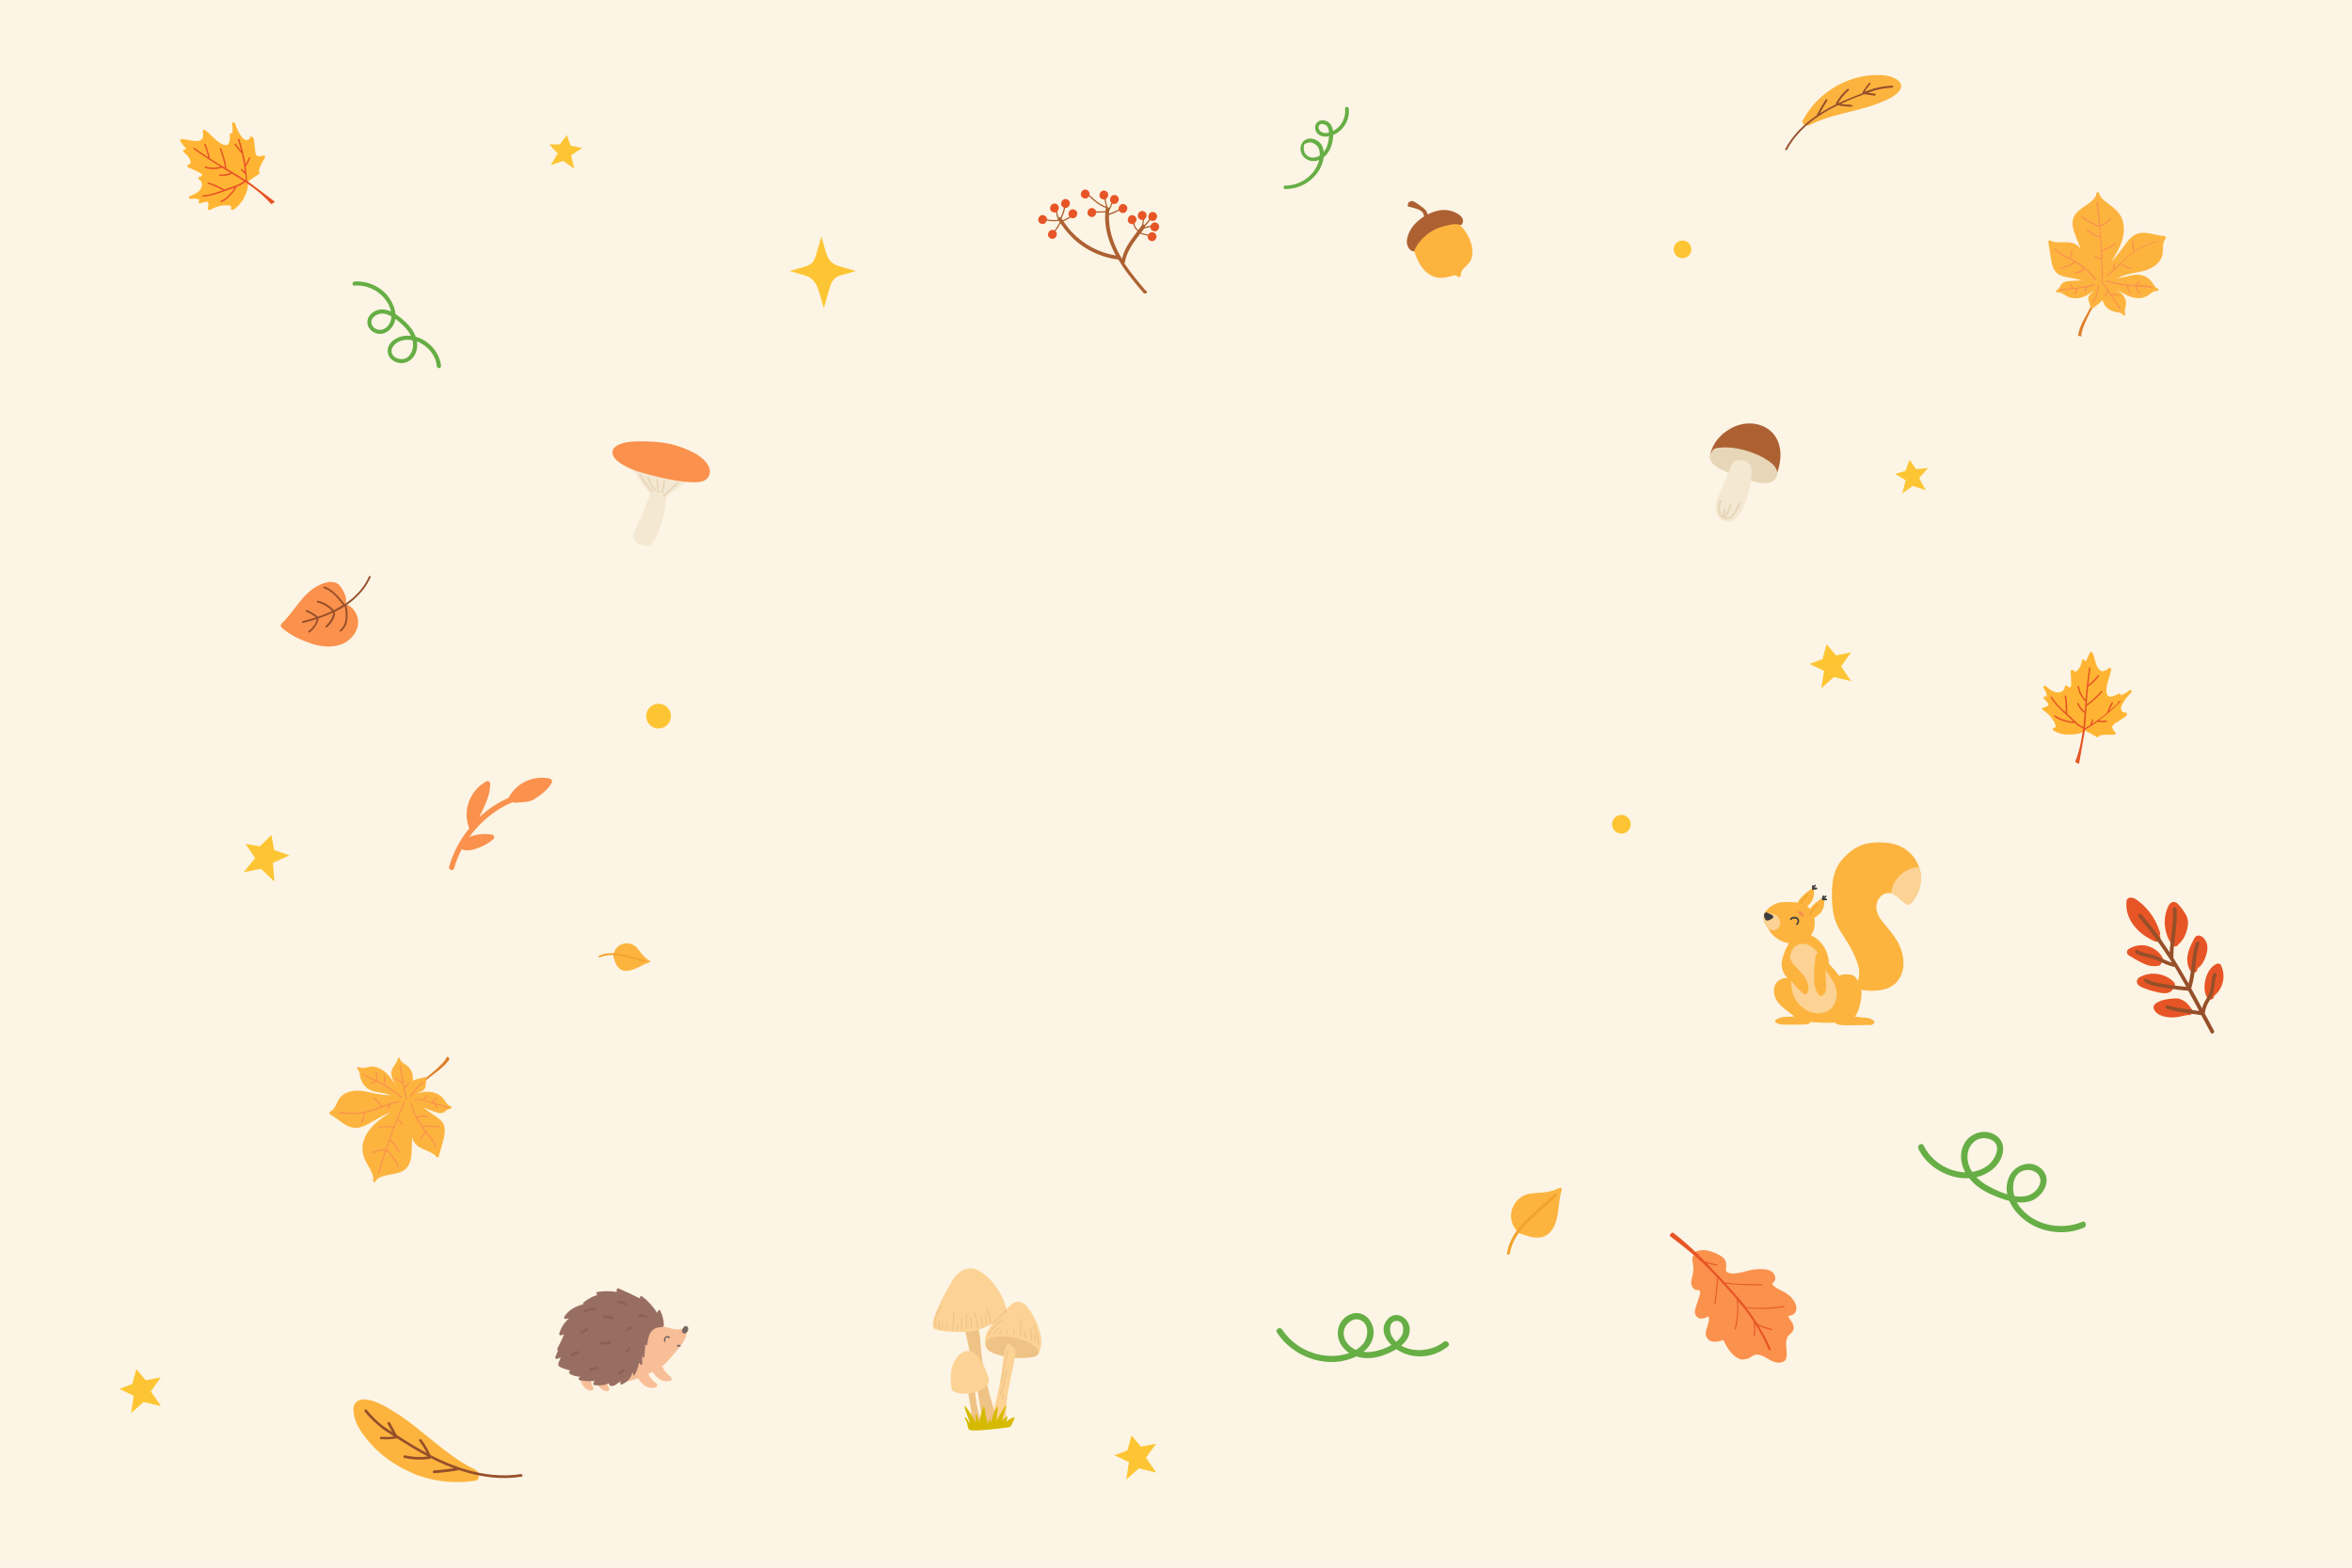 <?xml version="1.0" encoding="UTF-8"?>
<svg id="Vrstva_1" xmlns="http://www.w3.org/2000/svg" version="1.1" viewBox="0 0 1920 1280">
  <!-- Generator: Adobe Illustrator 29.7.1, SVG Export Plug-In . SVG Version: 2.1.1 Build 8)  -->
  <defs>
    <style>
      .st0 {
        fill: #ffb533;
      }

      .st1 {
        fill: #d5ba00;
      }

      .st2 {
        fill: #756661;
      }

      .st3 {
        fill: #f7be97;
      }

      .st4 {
        fill: #fa914d;
      }

      .st5 {
        fill: #66ae45;
      }

      .st6 {
        fill: #fdc533;
      }

      .st7 {
        fill: #964f29;
      }

      .st8 {
        fill: #fcd295;
      }

      .st9 {
        fill: #3d3d3d;
      }

      .st10 {
        fill: #ad6132;
      }

      .st11 {
        fill: #efc286;
      }

      .st12 {
        fill: #f4e8d3;
      }

      .st13 {
        fill: #8c6258;
      }

      .st14 {
        fill: #fcf4e4;
      }

      .st15 {
        fill: #df7f29;
      }

      .st16 {
        fill: #fcb43f;
      }

      .st17 {
        fill: #e75526;
      }

      .st18 {
        fill: #e8d6b8;
      }

      .st19 {
        fill: #f2a22f;
      }

      .st20 {
        fill: #996e62;
      }
    </style>
  </defs>
  <g id="Vrstva_11">
    <rect class="st14" width="1920" height="1280"/>
  </g>
  <path class="st5" d="M1566,937.8c10.1,21.7,42.7,33.1,61.8,15.9,8-7.2,11.5-21.3.3-27.4-9.5-5.2-21.7-.3-25.6,9.5-5.1,12.7,2.4,26.2,12.8,33.6,5.9,4.3,12.8,7.2,19.8,9.6,7.1,2.4,15,4,22.3,1.7,10.3-3.3,18.4-17.2,9.4-26.1-8.7-8.6-22.5-3.6-26.9,6.8-6.3,14.8,4.7,30,16.9,37.5,13.2,8.1,30.1,9.5,44.3,3.5,2.9-1.2,1.6-6.1-1.3-4.8-18.3,7.7-42.2,2.4-53-15.2-5.2-8.5-5.7-25.6,7.5-27.1,4.5-.5,9.7,1.8,11,6.4,1.6,5.5-2.8,11-7.4,13.4-10.1,5.1-24.3-1.2-33.4-5.9-9.3-4.8-17.9-12.8-18.4-23.9-.4-9.7,7-18.2,17.1-15.5,12.8,3.4,5.8,17.8-1.8,22.7-17.6,11.4-42.7.7-51-17.1-1.4-2.9-5.7-.4-4.3,2.5h-.1Z"/>
  <path class="st5" d="M360.1,299c-.8-8.1-5.5-15.3-12.1-20-6.3-4.4-15.1-6.5-22.5-3.6-3.5,1.4-6.8,3.8-8.3,7.4-1.4,3.3-.8,7.1,1.6,9.8,2.2,2.5,5.8,3.9,9.1,3.9s7.1-1.8,9.3-4.7c5.4-6.9,3.7-16.5-1.1-23.1-2.7-3.7-6.1-6.9-9.6-9.7-3.7-2.9-7.8-5.6-12.6-6.2-4-.6-8.1.7-11,3.5s-3.9,7-2.1,10.6c1.7,3.5,5.7,5.8,9.6,5.7,4.1,0,7.8-2.7,10-6.1,5.2-7.9,1.5-18.2-3.9-24.9-5.2-6.4-13-10.6-21.1-11.6-2-.3-4.1-.3-6.1-.1s-2.1,3.5,0,3.3c6.9-.6,13.7,1.5,19.3,5.5,5.8,4.2,10.6,11,10.9,18.3.2,3.6-.9,7.2-3.5,9.8-2.3,2.2-5.6,3.3-8.6,2-2.7-1.1-4.9-3.9-4.1-7s3.9-5,6.8-5.6c3.7-.8,7.5.9,10.6,2.8,3.3,2.1,6.4,4.7,9.1,7.4,5,5,8.8,11.8,6.9,19-.8,2.9-2.6,5.8-5.4,7.1-2.3,1.1-5.2.9-7.5-.1s-4.2-3.1-4.2-5.8,2.2-5.4,4.6-6.9c5.6-3.4,12.8-2.7,18.5.1,5.9,2.9,10.8,8.1,12.9,14.5.5,1.5.9,3.1,1,4.7.2,2.1,3.5,2.1,3.3,0h.2Z"/>
  <path class="st6" d="M1555.7,392.1l-8.7-5.2,8.4-2.3,3.5-9.1s5.3,7.7,5.3,7.6l9.6-.9-7.2,8.2,5.5,9.9-10.6-3.6c.2-.1-8.6,6.2-8.6,6.2l2.7-10.7h0Z"/>
  <path class="st6" d="M208.3,700.5l-7.8-11.4,11.7,1.9,9.4-9.2s2.2,12.5,2.2,12.3l12.4,4.3-13.4,6.1,1.2,15.3-11-10.5c.3,0-14.1,2.9-14.1,2.9l9.4-11.7h0Z"/>
  <path class="st6" d="M455.3,125.3l-7-7.4h8.7c0,0,5.8-7.6,5.8-7.6,0,0,3,8.8,3,8.7l9.5,1.8-9.1,5.9,2.6,11-9.2-6.4c.2,0-10,3.6-10,3.6l5.6-9.5h.1Z"/>
  <path class="st6" d="M1489.1,547.8l-11.9-5.7,10.6-4,3.3-12.1s7.8,9.2,7.7,9.1l12.3-2.4-8.2,11.4,8.3,12.1-14.1-3.4c.2-.2-10.3,9.1-10.3,9.1l2.2-14.1h0Z"/>
  <path class="st6" d="M109.3,1139.7l-11.9-5.7,10.6-4,3.3-12.1s7.8,9.2,7.7,9.1l12.3-2.4-8.2,11.4,8.3,12.1-14.1-3.4c.2-.2-10.3,9.1-10.3,9.1l2.2-14.1h0Z"/>
  <path class="st6" d="M921.7,1193.9l-11.9-5.7,10.6-4,3.3-12.1s7.8,9.2,7.7,9.1l12.3-2.4-8.2,11.4,8.3,12.1-14.1-3.4c.2-.2-10.3,9.1-10.3,9.1l2.2-14.1h.1Z"/>
  <g>
    <path class="st3" d="M558,1084.7c-6.2,2.3-11.9-1-18.2-1.9-6.6-1-13.9.7-20.3,2.8-5.9,1.9-11.2,5.3-15.7,9.6-4.4,4.1-8.5,9.2-11.4,14.5-2.9,5.4-3.5,12.8,1.9,16.8.2,1.2,1.2,1.9,2.3,2,5.5.5,11.1.2,16.6-.9,5.4-1.1,10.5-3.2,15.4-5.6,4.8-2.3,9.8-4.5,13.7-8,4-3.7,7.4-8.2,10.9-12.3,3.7-4.3,7.1-8.8,7.7-14.6.2-1.4-1.6-2.8-3-2.3h0Z"/>
    <path class="st2" d="M561.7,1084.1c0-.3-.2-.6-.5-.8-.2-.2-.3-.3-.6-.4-.2,0-.4-.2-.7-.2s-.6,0-.9.2c-.7.4-1.2,1-1.6,1.7-.2.3-.3.7-.5,1.1,0,.4-.2.8-.2,1.2s0,.5.2.7c0,.2.2.4.4.6s.3.3.6.4c.2,0,.4.2.7.2s.8,0,1.1-.4c0,0,.3,0,.4-.2.3-.2.6-.4.8-.7.2-.2.3-.4.4-.6,0-.2.2-.5.3-.7,0-.3.2-.7.2-1.1v-1.1h-.1Z"/>
    <path class="st3" d="M484.3,1133.7c0-.7-.2-1.2-.5-1.8-.3-.6-.5-1.2-.8-1.8-1-2.6-1.3-5.5-1-8.3,1.2-.4,1-2.4-.4-2.3l-4.9.4c-1.3,0-3.9-.2-3.8,1.8,0,1.4.4,2.9.8,4.3.3,1.4.7,2.8,1.4,4.1,1.3,2.5,3.6,4.4,6.3,5.2,1.3.4,3,0,3.1-1.6h-.2Z"/>
    <path class="st3" d="M497.2,1134.2c0-.7-.2-1.2-.5-1.8-.3-.6-.5-1.2-.8-1.8-1-2.6-1.3-5.5-1-8.3,1.2-.4,1-2.4-.4-2.3l-4.9.4c-1.3,0-3.9-.2-3.8,1.8,0,1.4.4,2.9.8,4.3.3,1.4.7,2.8,1.4,4.1,1.3,2.5,3.6,4.4,6.3,5.2,1.3.4,3,0,3.1-1.6h-.2Z"/>
    <path class="st2" d="M547.2,1092.6c-.2-1.1-1.4-1.9-2.5-1.8-1.3,0-2.2,1-2.6,2.2-.2.8-.2,1.6,0,2.3,0,.3.5.5.7.4.3,0,.5-.4.4-.7v-1.3h0c0-.2,0-.4,0-.5,0-.4.5-.8.9-1.1h1.4c0,0,0,.3,0,0h0v.3c0,.3.4.5.7.4.3,0,.5-.4.4-.7h0l.5.4Z"/>
    <path class="st2" d="M555.5,1098.5c0-.3-.4-.5-.7-.4h-1.2s-.2,0-.2,0c-.3-.2-.7,0-.8.2-.2.3,0,.6.2.8.7.5,1.7.6,2.5.3.3,0,.5-.4.4-.7h-.2Z"/>
    <path class="st20" d="M539.3,1070.2c-.5-1-1.8-.6-2.2.3-.2.5-.4,1-.6,1.5-3.2-5.1-7.3-9.6-12.1-13.4-.7-.5-2.2-.3-2,.8,0,.3,0,.5,0,.8-5.6-2.9-11.4-5.6-17.2-8.1-.9-.4-1.6,0-1.8,1,0,.6-.1,1.2,0,1.8-5.2-.9-10.5-.9-15.7,0-1.2.2-1.1,2,0,2.3h.2c-4.2,1.3-8.1,3.4-11.5,6.2-.5.4-.4,1-.1,1.4-6.3,1.8-12.2,4.6-15.7,10.4-.5.9.4,2,1.3,1.7.9-.2,1.7-.4,2.6-.5-3.8,3.3-6.5,7.6-8,12.5-.2.8.6,1.7,1.5,1.4l2.5-.8c-1.7,3.9-3.5,7.8-5.5,11.6-.3.6,0,1.4.5,1.7-.8,1.7-1.5,3.5-2.2,5.3-.4,1.1.9,1.7,1.7,1.3.9-.4,1.8-.7,2.7-.9-.5,1.2-1.1,2.5-1.6,3.7-.6,1.5-.7,2.9.9,3.8,2.7,1.4,5.7,2.3,8.7,3.1l-.7.4c-.8.5-.7,1.5,0,2,2.5,1.9,5.6,2.4,8.6,2.6-.3.3-.6.5-.9.8-.7.5-.3,1.8.5,2,4.1.7,8.1,1,12.2.7-.3.5-.6,1.1-1,1.6-.4.6,0,1.6.7,1.7,2.3.3,4.5.4,6.8,0,1.2-.2,2.4-.4,3.5-.8.4,0,1.1-.6,1.5-.5q.4-.2.3,0v.7c0,.5.4,1,.9,1.1,1.8.6,3.5,0,4.9-1.1,1.3-.8,2.5-1.8,3.7-2.7,0,.4-.1.9-.3,1.4-.4,1,.9,1.9,1.7,1.3.4-.3.8-.6,1.2-.9h.2c3.5-1.8,6-5.2,6.7-9,.3.6.6,1.3.7,2,0,.6.8.8,1.1.3,1.9-3.1,3.1-6.5,3.5-10,.6.6,1.1,1.1,1.7,1.6.4.4,1,0,1-.4v-6.8c.2.3.5.7.7,1.1.3.5,1,.3,1.1-.3.3-3.4.6-6.8.8-10.2.2.2.5.4.7.6.4.3.8,0,.9-.5.4-3.3.9-6.8,2.6-9.7.9-1.4,2.1-2.6,3.7-3.4,1.9-.9,4.1-1.1,6.2-1.3.2,0,.4-.2.5-.3.3-.2.5-.5.5-1,0-4.2-1.1-8.3-3-12.1h0l.3.2Z"/>
    <path class="st3" d="M536.1,1130.2c-.3-.6-.8-1-1.3-1.4s-1-.8-1.5-1.3c-2-1.9-3.7-4.3-4.7-6.9.9-.9-.2-2.6-1.4-1.8-1.4.9-2.8,1.7-4.2,2.6-1.1.7-3.5,1.6-2.6,3.3.7,1.3,1.7,2.4,2.6,3.5.9,1.1,1.9,2.1,3.1,3,2.3,1.7,5.2,2.3,8,1.8s2.8-1.3,2-2.8h0Z"/>
    <path class="st3" d="M547.9,1124.8c-.3-.6-.8-1-1.3-1.4s-1-.8-1.5-1.3c-2-1.9-3.7-4.3-4.7-6.9.9-.9-.2-2.6-1.4-1.8-1.4.9-2.8,1.7-4.2,2.6-1.1.7-3.5,1.6-2.6,3.3.7,1.3,1.7,2.4,2.6,3.5.9,1.1,1.9,2.1,3.1,3,2.3,1.7,5.2,2.3,8,1.8s2.8-1.3,2-2.8h0Z"/>
    <g>
      <path class="st13" d="M512.1,1065c-1-.9-2-1.8-3.3-2.4-1.3-.7-2.8-.9-4.2-.6-.6,0-1,.9-.8,1.4.2.6.8,1,1.5.8h1.1c.3,0,.6,0,.8.2h.2q0,0,0,0c.1,0,.2,0,.3.2.2,0,.5.3.7.4.1,0,.2.2.4.3,0,0,.1,0,.2,0h0s.1,0,.2,0c.1,0,.2.2.4.3.2.2.5.4.7.6.5.4,1.2.5,1.7,0s.5-1.2,0-1.7h0v.3Z"/>
      <path class="st13" d="M485.5,1067.4c-3,0-6,.7-8.6,2.2-.6.3-.7,1.1-.4,1.6.3.6,1,.7,1.6.4,2.3-1.2,4.9-1.8,7.4-1.8s1.2-.5,1.2-1.2-.5-1.2-1.2-1.2h0Z"/>
      <path class="st13" d="M500.1,1075.1c-2.2-.9-4.6-1.2-7-1-.6,0-1.2.5-1.2,1.2s.5,1.2,1.2,1.2h3.2c1.1.2,2.2.5,3.2.9.6.2,1.3-.2,1.5-.8.1-.7-.2-1.2-.8-1.4h-.1Z"/>
      <path class="st13" d="M480.4,1085.2c-.2-.6-.8-1-1.5-.8-1.9.6-3.7,1.6-5.1,3.1-.4.4-.5,1.2,0,1.7.5.4,1.2.5,1.7,0,.3-.3.6-.6,1-.9h0s.2,0,.2-.2c.2,0,.4-.2.6-.4.4-.2.8-.4,1.1-.6h.1c.1,0,.2,0,.3,0,.2,0,.4-.2.6-.2.6-.2,1-.8.8-1.4h0l.2-.2Z"/>
      <path class="st13" d="M473,1103.9c-.2-.6-.8-1-1.5-.8-1.9.5-3.6,1.3-5.3,2.3-.5.3-.8,1.1-.4,1.6.3.5,1,.8,1.6.4.8-.5,1.5-.9,2.4-1.2h.3c.2,0,.5-.2.7-.2.4-.2.9-.3,1.3-.4.6-.2,1-.8.8-1.4h0v-.3Z"/>
      <g>
        <path class="st13" d="M498.9,1095.7c-.2-.6-.8-1-1.5-.8-.6.2-1.1.3-1.7.4-.6,0-.9,0-1.5.2h-3.2c-.6,0-1.3.2-1.4.8-.1.6.2,1.4.8,1.4,2.6.4,5.2.2,7.8-.5.6-.2,1-.8.8-1.4h0Z"/>
        <path class="st13" d="M490.9,1095.4h0Z"/>
      </g>
      <path class="st13" d="M489,1116.5c-.2-.6-.8-1.1-1.5-.8-.9.4-1.9.7-2.9.9-.5,0-1,.2-1.5.3h-1.2c-.6,0-1.2.5-1.2,1.2s.5,1.2,1.2,1.2c2.1,0,4.2-.6,6.2-1.4.6-.2,1-.8.8-1.4h0Z"/>
      <path class="st13" d="M509.4,1118.1c-.5-.4-1.2-.5-1.7,0-.6.7-1.3,1.3-2,1.8-.3.2-.5.4-.8.6s-.5.4-.5.7,0,.7.1.9.4.5.7.5.6,0,.9,0c1.2-.8,2.3-1.8,3.4-2.8.4-.4.5-1.2,0-1.7h-.1Z"/>
      <path class="st13" d="M514.6,1100.4c0-.3-.3-.6-.5-.7-.3,0-.6-.2-.9,0-.3,0-.6.3-.7.5-.4.9-.9,1.7-1.5,2.4h0c-.1,0-.2.2-.2.4s-.1.3-.1.4c0,.3.1.6.3.8.2.2.5.4.8.3.3,0,.6,0,.8-.3.7-.9,1.3-1.8,1.8-2.8,0-.3.2-.6,0-.9h.1Z"/>
      <path class="st13" d="M516.4,1083.6c0-.3-.3-.6-.5-.7-.3-.2-.6-.2-.9,0-1.5.2-3,1.1-3.9,2.3-.2.3-.3.5-.3.8s.1.6.3.8c.2.2.5.4.8.3.3,0,.6,0,.8-.3.3-.3.6-.6.9-.9.3-.2.6-.4.9-.5.3,0,.7-.2,1.1-.3.3,0,.6-.3.7-.5.2-.2.2-.6,0-.9h0Z"/>
      <path class="st13" d="M527.9,1074.5c-1.8-.9-3.9-1.5-5.9-1.5s-1.2.5-1.2,1.2.5,1.2,1.2,1.2h1.7c.2,0,.4,0,.7,0,.4,0,.9.2,1.3.4h.4c.2,0,.4.2.6.3.5.3,1.3.2,1.6-.4.3-.5.2-1.3-.4-1.6h0v.3Z"/>
    </g>
  </g>
  <g>
    <path class="st4" d="M1426.2,1109.6c1.8-.7,3.3-1.9,5-2.8,3.2-1.6,6.2-.5,9.2,1.1,3.2,1.7,6.2,3.8,9.7,4.5,1.7.4,3.5.2,5.2-.4,2.4-.9,3.1-3,3.2-5.3.3-4.6-1.4-9.6.3-14.1.3-.9.8-1.8,1.5-2.5s1.7-1.4,2.4-2.2c1.7-1.8,1.8-4.3,1-6.5s-2.6-3.9-3.6-6c-.3-.7-.5-.7,0-1,.7-.2,1.5-.3,2.2-.5,4.3-1.2,4.9-5.6,3.4-9.3-1.6-4-5.2-7.4-8.9-9.5-1.9-1.1-3.9-1.9-5.8-3-.8-.5-1.6-1-2.4-1.6-.6-.5-1.7-1.3-1.8-2.1,0-.6.9-1.2,1.3-1.8.7-.8,1.1-1.8,1.1-2.9,0-2.2-1.1-4.3-2.9-5.5-2-1.3-4.5-1.7-6.9-1.9-2.7-.2-5.4,0-8,.3-4.8.7-9.4,2.6-14.3,3.1-2.1.2-4.3.3-6.3-.6-.7-.3-1.4-.7-1.7-1.4-.5-1,0-2.3,0-3.3.3-2.2,0-4.2-1.2-6.1-1.2-1.6-2.9-2.8-4.6-3.7-3.8-2-8.2-3.8-12.6-3.9-2.2,0-4.4.3-6.5,1.3-.8.4-1.1,1.1-1,1.8-.8.8-1.3,1.9-1.5,3-.5,2.6.5,5.3.6,7.8.2,2.7-.2,5.4-.9,8-.7,2.5-1.4,5.1-.2,7.6.4,1,1.2,1.9,2.1,2.4.5.3,1,.5,1.5.6.7.2,1.5,0,2.2.3,1.3.4.8,2.6.6,3.6-.6,2.6-1.7,5.2-2.5,7.8-.7,2.2-1.7,4.5-1.5,6.9.2,2.6,2.2,4.5,4.8,4.8,2.4.2,4.3-.9,6.4-1.8,1,3.7-.9,7.4-1.9,11-.7,2.3-.8,4.7.7,6.8,1.2,1.7,3.2,2.7,5.3,2.9,1.2,0,2.4,0,3.6-.2s2.4-.8,3.7-1c1.1,0,1.1.7,1.5,1.5.5,1.1,1,2.1,1.6,3.1,2.3,4,5.6,8.3,9.9,10.3,2.2,1,4.5,1.1,6.7.2h0l.2.2Z"/>
    <path class="st17" d="M1445.4,1101.2c-2.8-6.6-6.2-12.9-9.9-18.9,3.5,1.7,7.2,2.9,11,3.8.6,0,.6-.8,0-.9-4.1-1-8.1-2.4-11.8-4.3h0c-2.8-4.4-5.8-8.7-8.9-12.8,7.9.8,15.8.8,23.7,0,2.3-.3,4.6-.6,6.9-1,.6,0,.4-1,0-.9-8,1.5-16.1,2-24.2,1.6-2.3,0-4.6-.3-6.9-.6h0c-1.8-2.2-3.6-4.4-5.4-6.6-3.6-4.2-7.4-8.4-11.1-12.5,7.6.8,15.2,1.3,22.8,1.3s4.4,0,6.6,0c.6,0,.4-.9,0-.9-7.8.2-15.7,0-23.5-.6-2.2-.2-4.4-.4-6.7-.7-1.6-1.7-3.1-3.4-4.7-5.1-3.3-3.6-6.7-7.2-10.1-10.7,2.7.9,5.6,1.4,8.3,1.9.6,0,.7-.8,0-.9-3.2-.7-6.6-1.2-9.7-2.5h0c-1.8-1.8-3.6-3.7-5.5-5.5-6.5-6.4-13.3-12.4-20.5-17.9-.9-.7-3.4,2.1-2.5,2.8,12.9,9.8,25.7,20,36.6,31.9.6.7,1.2,1.3,1.8,2h0c-.4,7.1-1.1,14.1-2.2,21.1,0,.6.8.7.9,0,1-6.8,1.7-13.6,2.1-20.4,5.2,5.6,10.4,11.2,15.3,17,.9,8.1.3,16.2-1.7,24.1,0,.5.7.9.8.3,1.9-7.6,2.5-15.4,1.8-23.2,4.4,5.2,8.7,10.7,12.4,16.4,0,.2.2.4.4.6.6,3.9.6,7.8,0,11.7,0,.6.8.7.9,0,.5-3.4.5-6.8.2-10.1,4.3,6.8,8.1,13.9,11.2,21.3.4,1,2.1.3,1.6-.7h.2Z"/>
  </g>
  <g>
    <path class="st17" d="M1753.9,743.8c-2.1-2.6-4.4-5-7-7.1-2.4-1.9-4.8-3.9-8-3.8-1.2,0-2.7,1.1-2.9,2.4-1.9,15.6,9.9,27.6,23.2,33.4,3.2,1.4,5.8-2.7,3.8-4.8.4-.6.6-1.5.3-2.4-1.9-6.4-5.1-12.5-9.3-17.7h0Z"/>
    <path class="st17" d="M1781.3,742.1c-.9-1.2-1.9-2.3-2.8-3.4-1.1-1.2-2.2-2.3-3.9-2.3-3.1,0-4.5,3.1-5.5,5.6-1.7,4.5-2.4,9.4-1.8,14.2.6,5.5,2.5,10.8,5.8,15.2,1,1.3,2.8,1.9,4.2.9.4-.3.7-.7.9-1.1,4.1-3.5,6.4-8.5,7.5-13.7.6-2.7.7-5.5-.2-8.1-.9-2.7-2.5-5-4.2-7.3h0Z"/>
    <path class="st17" d="M1796.4,764.2c-1.5-.6-3.1-.5-4.3.8-.7.8-1.2,2-1.7,2.9-1.9,3.6-3.8,7.5-4.5,11.6-.8,4.6-.3,9.4,2.3,13.4.9,1.3,2.9,1.9,4.2.9,1-.7,1.5-1.8,1.4-3,3.4-2.4,5.5-6,6.8-9.9,1.3-3.7,2.1-8.2.4-11.8-.9-2.1-2.5-4.1-4.7-4.9h0Z"/>
    <path class="st17" d="M1813.1,788.1c-.7-1.6-3-1.7-4.2-.9-4.5,2.5-7.1,7.2-8.4,12.1-1.3,5-1.5,11,1.4,15.4.9,1.3,2.9,1.9,4.2.9.8-.6,1.3-1.5,1.3-2.4,3.5-2.9,6-6.7,7.1-11.2,1.2-4.7.6-9.6-1.5-13.9h0Z"/>
    <path class="st17" d="M1779.6,815.6c-1.9-.5-4-.5-6-.3-2.3.2-4.6.5-6.8,1-2.2.5-4.4,1.3-6.3,2.5-1.2.7-2.2,1.7-2.5,3.1-.3,1.6.6,3,1.6,4.2,2.9,3.2,7.8,4.3,12,4.6,4.9.4,9.5-1.1,14.2-2,.8.3,1.8.2,2.6-.3,1.4-1,1.9-2.8.9-4.2-2.4-3.7-5.3-7.2-9.7-8.4h0v-.2Z"/>
    <path class="st17" d="M1774.6,801.9c-5.4-5.7-13.7-7.9-21.3-6.5-1.9.4-3.7,1-5.5,1.9-.9.4-1.8.9-2.5,1.7-1.3,1.6-1.2,3.9.3,5.3,1.6,1.5,4.1,2.4,6.1,3.1,2.2.8,4.4,1.5,6.6,2,4.8,1.2,11.6,3.4,15.3-1.3.3-.4.5-.9.6-1.5.2,0,.4-.2.6-.4,1.1-1.4.9-3.1-.2-4.3h0Z"/>
    <path class="st17" d="M1752.9,772.3c-5.2-1.3-10.8-.2-15.2,2.6-2.1,1.3-1.7,4.1.3,5.3,3.8,2.3,7.6,4.5,11.6,6.4,1.9.9,3.8,1.7,5.9,2,2.3.4,4.4.3,6.7,0,1.1-.2,1.9-1.3,2.1-2.4h.2c1.4-1,1.8-2.7.9-4.2-2.6-4.8-7.2-8.3-12.4-9.6h0Z"/>
    <path class="st7" d="M1788.8,806.8c1.8-6.1,2.7-12.2,3.4-18.5.7-5.9,1.3-11.9,3.2-17.6.6-1.9-2.4-2.5-3-.7-1.9,5.7-2.6,11.7-3.2,17.6-.6,5.2-1.4,10.3-2.6,15.4-4-7.1-8.1-14-12.4-20.8,0-.2,0-.4,0-.6-.2-13.2,3.7-26.2,2.6-39.4-.2-2-3.2-1.8-3.1,0,1,11.9-2,23.6-2.5,35.4-2.5-3.8-5.1-7.6-7.7-11.3-4.8-6.7-9.9-13.2-15.2-19.5-1.2-1.5-3.8.2-2.6,1.7,9.2,11,17.8,22.6,25.6,34.7.6.9,1.1,1.8,1.7,2.7-4.3-1.2-8.2-3.4-12.3-5.1-2.5-1-5.1-1.7-7.8-2.3-2.8-.6-5.4-1.2-7.9-2.7-1.7-1-3.1,1.7-1.4,2.7,4.9,3,10.9,3,16.1,5.1s10.1,5,15.6,5.9c3.2,5.3,6.4,10.7,9.4,16.2-5.3-.4-10.6-1.1-15.8-1.9-5.2-.8-10.7-1.5-15.5-3.9s-3.2,1.8-1.4,2.7c5.1,2.5,10.7,3.2,16.2,4.1,6,1,12,1.8,18.1,2.2h0c2.2,4,4.3,8,6.5,12,.8,1.5,1.6,3,2.4,4.6-4-.6-8.1-1.2-12.1-1.9-4.4-.7-9-1.1-13.2-2.8-1.8-.8-3.2,2-1.4,2.7,4.3,1.8,9,2.3,13.5,3.1,5,.8,10,1.5,15,2.3,2.6,4.8,5.1,9.5,7.7,14.3.9,1.7,3.5,0,2.6-1.7-2.5-4.7-5-9.4-7.5-14.1h0c.4-2.9,1.2-5.6,2.6-8.1,1.3-2.5,2.9-4.9,3.9-7.5,1.8-5,1.2-10.4,3.1-15.4.7-1.8-2-3.2-2.7-1.4-1.9,5.1-1.3,10.7-3.2,15.8-1.1,2.7-2.8,5.1-4.1,7.7-.8,1.5-1.3,3.2-1.8,4.8-2.9-5.5-5.9-11-9-16.5h0c0,0,.1,0,.1,0Z"/>
  </g>
  <g>
    <path class="st16" d="M336.6,1202.8c16.2,6.8,34,8.9,51.4,6.2,3.1-.5,3.4-3.8,2-5.8.1-1.2-.4-2.4-1.8-3.1-16.5-7.9-30.2-20-44.4-31.4-6.8-5.5-13.8-10.9-21.2-15.5-6.7-4.2-14.8-9.1-22.7-10.4-3.2-.5-6.8-.2-9.2,2.1-2.5,2.4-2.4,6-1.9,9.2,1,7.9,5.7,14.8,10.6,20.9,9.8,12.3,22.9,21.7,37.3,27.7h0Z"/>
    <path class="st7" d="M311.1,1175c4.2.4,8.4.2,12.5-.5.2,0,.3,0,.4-.2,8.3,5.3,16.6,10.4,25.3,14.9-6.2.8-12.5.5-18.6-.9-1.4-.3-2,1.8-.6,2.1,6.6,1.5,13.4,1.8,20,.9.3,0,.7,0,1.1-.2.2-.2.3-.5.3-.7,1.7.9,3.4,1.7,5.2,2.6,4.5,2.1,9.1,4.1,13.8,5.8-5.3.8-10.7,1.4-16.1,1.8-1.4,0-1.4,2.2,0,2.2,6.4-.4,12.7-1.1,19-2.2.4,0,.6-.3.7-.5,8.6,2.9,17.5,5.1,26.5,6.1,8.3.9,16.8.8,25.1-.5,1.4-.2.9-2.3-.5-2.1-14.6,2.3-29.6.6-43.8-3.4-10.4-3-20.4-7.2-30-12.2-2-4.5-4.5-8.8-7.5-12.7-.4-.5-1.1-.4-1.5,0-.5.4-.4,1.1,0,1.5,2.3,3,4.3,6.2,6,9.6-3.7-2-7.3-4.1-10.9-6.2-4.6-2.8-9.1-5.6-13.6-8.5-1.8-3.4-3.6-6.8-5.6-10.1-.7-1.2-2.6-.2-1.9,1,1.3,2.2,2.6,4.4,3.8,6.7-2.2-1.5-4.5-2.9-6.7-4.4h0c-5.2-4-10-8.7-14.2-13.8-.9-1.1-2.4.4-1.6,1.5,4.2,5.1,8.9,9.6,14.1,13.7,0,0,.1.2.3.3,3.2,2.1,6.4,4.2,9.5,6.3-3.4.4-6.9.5-10.3.2-.6,0-1.1.5-1.1,1.1s.5,1.1,1,1.1h0v-.3Z"/>
  </g>
  <g>
    <path class="st16" d="M1497.9,71c-11.1,6.5-20.2,15.9-26.2,27.3-1.1,2,.7,3.7,2.5,3.7.7.6,1.5.8,2.6.3,11.9-6.2,24.9-8.9,37.8-12.2,6.2-1.6,12.4-3.2,18.4-5.6,5.4-2.1,11.8-4.6,16.1-8.7,1.7-1.6,3.1-3.9,2.8-6.3-.3-2.5-2.5-4-4.5-5.2-5.1-2.9-11.2-3.2-16.9-3-11.5.3-22.7,3.9-32.6,9.6h0Z"/>
    <path class="st7" d="M1525.4,68.3c-2,2.3-3.8,4.8-5.2,7.5v.4c-6.7,2.5-13.4,5.2-19.8,8.2,2.3-4,5.2-7.5,8.7-10.5.8-.7-.2-1.9-.9-1.3-3.8,3.2-6.9,7-9.3,11.3-.2,0-.4.4-.3.7,0,.2,0,.4.3.5-1.3.6-2.5,1.2-3.8,1.9-3.2,1.7-6.4,3.6-9.5,5.5,1.9-3.5,3.9-6.9,6-10.2.6-.8-.7-1.8-1.2-1-2.6,3.9-4.9,7.9-7.1,12.1,0,.2,0,.5,0,.6-5.5,3.7-10.6,8-15.2,12.8-4.2,4.5-7.8,9.4-10.7,14.8-.5.9,1,1.5,1.4.6,5.1-9.6,12.6-17.6,21.2-24.1,6.3-4.8,13.2-8.7,20.3-12.2,3.5.8,7.1,1.2,10.7,1.2s.7-.5.7-.9-.4-.7-.9-.7c-2.8,0-5.5-.2-8.2-.7,2.8-1.3,5.6-2.5,8.4-3.7,3.6-1.5,7.3-2.9,11-4.2,2.8.5,5.6.9,8.4,1.2,1,0,1.2-1.5.2-1.6-1.9-.2-3.8-.4-5.6-.7,1.8-.7,3.7-1.3,5.5-2h0c4.7-1.3,9.4-2,14.3-2.3,1,0,.8-1.6-.2-1.6-4.8.2-9.5,1-14.2,2.2h-.3c-2.6.9-5.2,1.9-7.8,2.8,1.2-2.2,2.7-4.2,4.4-6.1.3-.3.2-.9,0-1.1-.3-.3-.8-.2-1.1,0h0v.5Z"/>
  </g>
  <g>
    <path class="st0" d="M1738.2,563.8c-1.1.9-2.3,1.7-3.6,2.4-.3.2-3.4,1.8-3.4,1.2,0-.9-1.1-1.4-1.8-1-1.3.8-2.7,1.5-4.2,1.9-1.2.4-2.8.9-3.9.2-2.2-1.3-1.8-5.3-1.6-7.4.7-4.9,2.9-9.5,3.7-14.3.2-.9-.9-2-1.8-1.3-1.4,1-2.9,2.2-4.7,2.5-2.2.3-3.9-1.7-4.8-3.5-1.9-3.6-2.2-7.9-4-11.6-.4-.8-1.7-.7-2.1,0-.7,1.6-1.5,3.2-2.2,4.8-.2.5-.7,2-1.1,2.2-.6.3-.8-.4-1.1-.9-.6-1.2-2.1-.4-2.2.7-.2,2-.8,3.8-1.8,5.5-.8,1.3-3.5,4.8-5,2.3-.3-.6-.9-.7-1.4-.4-.5,0-1,.5-.9,1.2.3,2.8.4,5.7.4,8.5s.2,2.7-.3,3.8c-.7,1.7-2.2,0-2.9-.7-.8-.8-2,0-2,.9,0,3.4-3.8,5-6.7,4.5-3.5-.5-6.2-2.9-8.8-5.1-1-.8-2.6.3-1.8,1.5,1.4,2.1,3,4.7,2.4,7.3-.2,0-.4-.2-.6-.3-1.1-.8-2.3,1-1.4,1.9.8.7,1.5,1.4,2.1,2.2.4.5,1.5,1.7,1.6,2.4,0,1.5-3.1,2.4-4.2,2.5h0c-.9,0-1.4,1.3-.7,2h.2c2.9,1.9,5.4,4.1,7.4,6.8.7.9,5.3,7.8,1.9,7.7-1.3,0-1.4,1.7-.5,2.3,3.9,2.4,8.4,3.4,12.9,3.3,4.2,0,9.3-.5,12.6-3.3,3.4,1.7,6.7,3.4,9.9,5.3.6.3,1.3,0,1.6-.5.9-1.6,4.7-1.3,6.2-1.4h6.3c1.1,0,1.4-1.4.8-2.1-1.1-1.2-2.8-2.9-2.4-4.6.5-1.9,3.1-3,4.6-4,1.9-1.3,3.8-2.5,5.7-3.8,1.1-.8,2.2-1.8,1.4-3.2-.3-.5-.9-.6-1.4-.5-1.4.3-2.6-.9-3-2.2-.5-1.6.2-3.3,1-4.7,1.8-3.5,4.4-6.6,7.2-9.4.9-.9-.4-2.7-1.5-1.8h0v.2Z"/>
    <path class="st17" d="M1729,573.9c-2.3,2.3-4.7,4.6-7.2,6.7,1-2.1,1.9-4.3,3-6.4.3-.7-.7-1.3-1.1-.6-1.3,2.6-2.5,5.2-3.6,7.9v.5c-3.9,3.3-8,6.3-12.2,9,0-.4.2-.8.3-1.2v-.2h0c0,0,0-.2,0,0,0-.2,0-.3.2-.5,0-.3.3-.7.4-1s0-.7-.2-.8c-.3,0-.7,0-.8.2-.6,1.3-1.1,2.8-1.5,4.2v.3c-1.4.9-2.9,1.8-4.3,2.6v-.5c.7-5.9,1-11.8,1.4-17.8h.3c4.6-3.3,8.7-7,12.4-11.2.5-.6-.4-1.4-.9-.8-3.5,4-7.4,7.6-11.7,10.7.2-3.8.5-7.6.9-11.5,0-1,.2-2.1.3-3.1h.4c3.1-2.3,5.9-5,8.3-8.1.5-.6-.4-1.4-.9-.8-2.2,2.8-4.8,5.4-7.7,7.6.5-4.5,1-8.9,1.7-13.4,0-.8-1.1-1-1.2-.3-1.2,8.6-2.2,17.3-2.8,26-2.8-3.1-4.7-6.9-5.4-10.9-.2-.8-1.3-.4-1.2.3.9,4.5,3.1,8.7,6.3,12,0,0,0,0,.2,0,0,1.2-.2,2.5-.3,3.8,0,1.4-.2,2.8-.3,4.2-2.4-1.6-3.8-4.2-5.1-6.7-.3-.7-1.4,0-1,.6,1.4,2.8,3.1,5.8,6,7.4-.3,3.8-.6,7.7-1,11.5-3.8-1.7-6.8-4.9-9.8-7.7-1.1-1.1-2.3-2.1-3.4-3.2h0c.2-4.8,0-9.7-.9-14.5,0-.8-1.3-.4-1.2.3.7,4.3,1,8.7.8,13.1-2.1-1.9-4.2-3.9-6.1-6-1.9-2-3.6-4.2-5.1-6.6-.4-.7-1.4,0-1,.6,2.6,4.3,6.2,7.9,9.8,11.3,2.8,2.7,5.7,5.4,8.6,8.1-2.4.2-4.8-.6-7.1-1.3-2.7-.8-5.3-1.8-7.5-3.6-.6-.5-1.4.4-.8.9,2.3,2,5.1,3,8,3.9,2.8.8,5.6,1.8,8.5,1.2h0c.4.4.8.7,1.2,1.1,1.7,1.5,3.6,2.7,5.7,3.6-.4,3.7-1,7.4-1.7,11-1.1,5.4-2.5,10.7-4.5,15.8-.2.4,0,.7.4.9.6.2,1.2.5,1.7.9.3.2.9.2,1-.3,1.6-9.1,3.2-18.2,4.8-27.4h.2c3.3-1.9,6.6-4,9.7-6.2,0,0,0,0,.2,0,2.4.3,4.9.4,7.3,0,.3,0,.6-.3.6-.6s-.3-.6-.6-.6c-2,.3-4.1.3-6.2,0,5.7-4.2,11.1-8.8,16.1-13.8s-.3-1.4-.9-.8h.5Z"/>
  </g>
  <g>
    <path class="st0" d="M189.4,100.9c.3,1.4.5,2.8.5,4.3s0,3.9-.5,3.5c-.8-.5-1.8.3-1.7,1.2.1,1.6,0,3.1-.2,4.6-.2,1.2-.5,2.9-1.6,3.6-2.2,1.4-5.6-.8-7.3-2-4.1-2.9-7.1-6.9-11.1-9.9-.8-.6-2.2,0-2,1,.3,1.7.6,3.6,0,5.3-.8,2.1-3.3,2.7-5.3,2.7-4.1,0-8-1.6-12.1-1.7-.9,0-1.4,1.2-.9,1.9,1.1,1.4,2.2,2.8,3.2,4.2.3.4,1.5,1.5,1.5,2s-.7.6-1.3.6c-1.3,0-1.3,1.7-.4,2.3,1.6,1.1,3,2.5,4.1,4.2.8,1.3,2.6,5.3-.2,5.5-.7,0-1,.5-1,1.1-.2.5,0,1.1.6,1.4,2.6,1.1,5.2,2.2,7.7,3.5,1,.6,2.4,1.1,3.2,2,1.2,1.4-.9,2-1.9,2.2-1.1.3-.9,1.8-.1,2.2,3,1.6,2.7,5.6,1,8-2,2.9-5.4,4.2-8.6,5.5-1.2.5-.9,2.5.5,2.3,2.5-.3,5.6-.6,7.6,1.1-.2.1-.3.2-.5.4-1.2.7-.1,2.6,1.1,2.1.9-.4,1.9-.7,2.9-.9.6-.1,2.2-.6,2.8-.3,1.3.6.7,3.9.3,4.9h0c-.3.9.5,1.9,1.5,1.7h.3c2.9-1.7,6.1-3,9.4-3.5,1.1-.2,9.4-1.1,7.7,1.8-.6,1.1.8,2.1,1.8,1.5,3.9-2.4,6.8-5.9,8.9-10,1.9-3.7,3.8-8.5,2.8-12.7,3-2.2,6.1-4.4,9.3-6.4.6-.4.6-1.1.3-1.7-1-1.5.9-4.8,1.6-6.2.9-1.9,1.9-3.8,3-5.6.6-1-.6-1.9-1.5-1.6-1.5.5-3.8,1.2-5.2,0-1.4-1.3-1.3-4.1-1.5-5.9-.3-2.3-.5-4.6-.8-6.8-.2-1.4-.6-2.7-2.2-2.7s-1,.5-1.1,1c-.3,1.4-2,1.9-3.3,1.7-1.6-.3-2.9-1.7-3.8-3-2.3-3.2-3.9-7-5.1-10.7-.4-1.2-2.6-.8-2.3.5h0v-.2Z"/>
    <path class="st17" d="M194.1,113.7c1,3.1,1.9,6.3,2.7,9.4-1.5-1.8-2.9-3.7-4.3-5.6-.5-.6-1.4,0-1,.7,1.7,2.3,3.5,4.6,5.4,6.8.1.2.3.2.5.2,1.1,4.9,1.9,9.9,2.5,15-.3-.3-.6-.5-.9-.8l-.2-.2c0,0,0,0,0,0,0,0,0-.1,0,0-.1-.1-.2-.3-.4-.4-.2-.3-.5-.6-.7-.8s-.6-.4-.8-.1c-.2.2-.4.6-.1.8.9,1.2,1.9,2.2,3.1,3.2,0,0,.2.1.3.1.2,1.7.3,3.4.4,5.1h-.2s-.2-.1-.3-.2c-5-3.3-10.1-6.3-15.2-9.3v-.3c-.8-5.5-2.3-10.9-4.4-16.1-.3-.7-1.4-.3-1.1.4,2,4.9,3.4,10,4.2,15.3-3.3-2-6.6-3.9-9.8-6-.9-.6-1.7-1.1-2.6-1.7,0-.1.1-.2,0-.4-.7-3.8-1.8-7.5-3.4-11.1-.3-.7-1.4-.3-1.1.4,1.5,3.3,2.6,6.7,3.2,10.3-3.8-2.5-7.5-5-11.1-7.6-.6-.4-1.4.5-.8.9,7.1,5.1,14.4,9.8,21.9,14.4-4,1.1-8.2,1-12.2-.1-.7-.2-1,1-.2,1.2,4.4,1.3,9.1,1.2,13.6-.1,0,0,.2,0,.2-.1,1.1.6,2.1,1.3,3.2,1.9,1.2.7,2.4,1.4,3.6,2.1-2.5,1.4-5.5,1.5-8.2,1.5s-.7,1.2.1,1.2c3.2,0,6.6-.1,9.3-1.9,3.3,2,6.6,4,9.8,6.1-3.2,2.6-7.4,3.8-11.3,5.2-1.5.5-2.9,1.1-4.4,1.6h0c-4.2-2.4-8.6-4.4-13.3-5.8-.7-.2-.9.9-.2,1.2,4.2,1.3,8.2,3.1,12,5.2-2.7,1-5.4,1.9-8.1,2.7-2.7.8-5.4,1.3-8.2,1.5-.8,0-.7,1.2.1,1.2,5-.3,9.9-1.9,14.6-3.5,3.7-1.3,7.4-2.6,11.1-3.9-.9,2.2-2.8,4-4.4,5.7-1.9,2-4,3.9-6.6,5-.7.3-.3,1.4.4,1.1,2.8-1.1,5-3.2,7.1-5.3,2-2.1,4.1-4.2,5-7h0c.5-.3,1-.5,1.5-.7,2.1-.9,4.1-1.9,5.8-3.4,3.1,2.1,6.1,4.2,9,6.5,4.3,3.4,8.3,7.1,12,11.2.3.3.6.3.9,0,.5-.4,1-.8,1.6-1.1s.6-.7.2-1c-7.4-5.6-14.8-11.1-22.2-16.7v-.2c-.2-3.8-.6-7.7-1.1-11.5,0,0,.1,0,.2-.2,1.4-2,2.6-4.2,3.4-6.5.1-.3,0-.6-.3-.8-.3-.1-.7,0-.8.3-.7,1.9-1.6,3.8-2.7,5.5-1.1-7-2.8-13.9-5-20.6-.2-.7-1.4-.3-1.1.4h0l-.2-.3Z"/>
  </g>
  <g>
    <path class="st10" d="M935.6,237.7c-6.1-7.2-12.4-14.6-17.7-22.6,0-.2.2-.4.3-.7,1.5-9.1,7.1-16.4,12.6-23.6,3.7,1.5,7.8,2.1,11.8,1.8.7,0,.6-1.1,0-1-3.8.3-7.6-.2-11.1-1.6.9-1.2,1.8-2.3,2.6-3.5,2.9-.5,5.8-1.3,8.5-2.4.6-.2.3-1.2-.3-1-2.5,1-5,1.7-7.6,2.2v-.7c2.1-1.9,3.8-4.1,5.2-6.6.3-.6-.6-1-.9-.5-1.3,2.3-2.9,4.3-4.8,6.1-.2-.2-.5-.4-.9-.4.3-2.2.8-4.4,1.5-6.5.2-.6-.8-.8-1-.2-.7,2.3-1.2,4.7-1.5,7.2h0c-1,1.4-2,2.8-3.1,4.2-2.7-2.1-4-5.9-3-9.2.2-.6-.8-.8-1-.2-1,3.7.4,7.9,3.4,10.2-5.3,7-10.7,14-12.7,22.6-4.6-7.6-8.2-15.8-9.8-24.7-.6-3.6-.9-7.3-.8-11,3.7-1.3,7.2-2.9,10.5-4.9.6-.3,0-1.2-.6-.9-3.1,1.9-6.5,3.4-9.9,4.6,0-.7,0-1.4.2-2.2,1.3-2.8,2.6-5.6,3.8-8.4.3-.6-.7-1.1-.9-.5-1,2.2-2,4.4-3,6.6-.3-.4-.7-.6-1.2-.7-1-3-1.7-6.2-1.9-9.4,0-.7-1.1-.6-1,0,.2,3,.8,6,1.7,8.9-5.6-1.9-10.1-6.1-14.3-10.1-.5-.5-1.2.3-.7.8,4.4,4.2,9,8.4,14.8,10.4,0,.2-.2.3-.2.6,0,.6-.2,1.3-.2,1.9-3.3.4-6.5.4-9.8.2-.7,0-.9,1-.2,1,3.3.3,6.6.2,9.9-.1-1,12.4,2.7,24.3,8.6,35.2-13.9-2.2-26.8-9.2-36.4-19.6-2.4-2.6-4.4-5.4-6.4-8.3,3.4-1.4,6.6-3.4,9.2-5.9.5-.5-.3-1.1-.8-.7-2.6,2.5-5.7,4.4-9,5.7-.3-.5-.6-.9-.9-1.4,1.5-3.3,2.7-6.7,3.3-10.2,0-.6-.9-.9-1-.2-.7,3.3-1.7,6.5-3.1,9.5-.5-.3-1.2-.2-1.7.2-.4-1.1-.6-2.3-.8-3.4-.4-1.9-.7-3.9-1-5.8,0-.6-1.1-.6-1,0,.3,2,.6,4.1,1,6.1.3,1.4.5,2.9,1.2,4.1,0,.2,0,.5.2.8-3.3.4-6.6.2-9.8-.6-.7-.1-.8.9-.2,1,3.5.8,7.1,1,10.7.5.2.3.4.6.6.9-1.3,2.8-3,5.4-4.9,7.8-.4.5.4,1.2.8.7,1.8-2.3,3.4-4.8,4.8-7.5,4,5.8,8.4,11.1,14,15.6,6.1,4.9,13,8.6,20.3,11.1,4.2,1.4,8.5,2.4,12.9,2.9,2.7,4.5,5.6,8.8,8.8,12.9,3.7,4.9,7.7,9.6,11.7,14.3,1.3,1.5,3.9-.2,2.6-1.7h0l-.4.3Z"/>
    <path class="st17" d="M892.9,170.3c-4.2-2.1-7.4,4.4-3.2,6.5s7.4-4.4,3.2-6.5Z"/>
    <path class="st17" d="M887.5,155.2c-4.2-2.1-7.4,4.4-3.2,6.5s7.4-4.4,3.2-6.5Z"/>
    <path class="st17" d="M902.7,156c-4.2-2.1-7.4,4.4-3.2,6.5s7.4-4.4,3.2-6.5Z"/>
    <path class="st17" d="M911.3,159.6c-4.2-2.1-7.4,4.4-3.2,6.5s7.4-4.4,3.2-6.5Z"/>
    <path class="st17" d="M918.3,167c-4.2-2.1-7.4,4.4-3.2,6.5s7.4-4.4,3.2-6.5Z"/>
    <path class="st17" d="M925.8,176.1c-4.2-2.1-7.4,4.4-3.2,6.5s7.4-4.4,3.2-6.5Z"/>
    <path class="st17" d="M934,172.7c-4.2-2.1-7.4,4.4-3.2,6.5s7.4-4.4,3.2-6.5Z"/>
    <path class="st17" d="M942.6,173.5c-4.2-2.1-7.4,4.4-3.2,6.5s7.4-4.4,3.2-6.5Z"/>
    <path class="st17" d="M944.3,182c-4.2-2.1-7.4,4.4-3.2,6.5s7.4-4.4,3.2-6.5Z"/>
    <path class="st17" d="M942.1,190c-4.2-2.1-7.4,4.4-3.2,6.5s7.4-4.4,3.2-6.5Z"/>
    <path class="st17" d="M877.4,171.3c-4.2-2.1-7.4,4.4-3.2,6.5s7.4-4.4,3.2-6.5Z"/>
    <path class="st17" d="M871.4,162.9c-4.2-2.1-7.4,4.4-3.2,6.5s7.4-4.4,3.2-6.5Z"/>
    <path class="st17" d="M862.4,166.6c-4.2-2.1-7.4,4.4-3.2,6.5s7.4-4.4,3.2-6.5Z"/>
    <path class="st17" d="M852.7,176c-4.2-2.1-7.4,4.4-3.2,6.5s7.4-4.4,3.2-6.5Z"/>
    <path class="st17" d="M860.7,188.1c-4.2-2.1-7.4,4.4-3.2,6.5s7.4-4.4,3.2-6.5Z"/>
  </g>
  <path class="st4" d="M448.8,635.7c-13.2-2.8-27,3.3-33.4,15.3v.3c-9,3.9-17.1,9.4-24.2,16,1.6-3.2,3.1-6.5,4.6-9.7,2.5-5.6,4.4-11.5,4.3-17.7,0-1.6-1.7-2.7-3.1-1.9-13.2,7.2-19.4,23.2-14.3,37.4.1.3.3.5.5.8-7.6,9.3-13.4,20-16.6,31.6-.7,2.6,3.4,3.8,4.1,1.2,1.5-5.4,3.7-10.7,6.2-15.6,2.1,1,4.5,1,6.8.7s4.6-1,6.8-1.8c4.5-1.7,8.7-4.1,12.3-7.2,1.1-1,.7-3.3-.9-3.6-6.4-1.1-12.9-.4-18.8,1.9,9-12.5,21.3-22.6,35.6-28.6.3.4.9.7,1.6.6,3.1-.2,6.1-.3,9.2-.7,3-.3,5.5-1.4,7.9-3,5.1-3.4,10-7.2,13-12.6.6-1.1.1-2.8-1.2-3.2h0l-.4-.2Z"/>
  <path class="st16" d="M1480.6,726.6c-.2-.8-1.2-1.2-1.9-.8-4.9,3.4-9.9,7.1-12,13v.6c-.2.6-.3,1.3-.4,1.9,0,1,.6,1.8,1.6,1.6,3.8-.6,7.5-2.4,9.9-5.4,2.5-3,3.7-7.1,2.8-11h0Z"/>
  <path class="st19" d="M1475.7,730.2c-1.7.8-2.9,2.3-4,3.7-1.2,1.6-2.2,3.3-3.1,5.1-.4.8.8,1.4,1.1.7.8-1.7,1.8-3.3,2.9-4.8,1-1.4,2.1-2.8,3.7-3.5.8-.4,0-1.5-.7-1.1h0Z"/>
  <path class="st16" d="M1480.9,748.5c-.8-4-3.3-7.2-6.8-9.2-3.8-2.2-8.2-2.7-12.5-2.8-4.3,0-9-.2-13,1.8-3.8,1.8-8.1,5.3-8.8,9.7-.6,3.3.8,6.1,2.7,8.5,3.1,6.7,9,11.8,16.4,13.4,4.1.9,8.8.9,12.7-.7,3.5-1.4,6.8-5.1,8.4-8.5,1.7-3.7,1.7-8.4.9-12.3h0Z"/>
  <path class="st8" d="M1452.9,751.9c-.3-1.4-.9-2.8-2-3.8-1-.9-2.2-1.5-3.5-1.9-1.5-.5-3.4-1.1-5-.8-1.3.2-2.4,1.2-2.4,2.6h0c-.4,3.1.2,6.3,2.2,8.7.9,1,2,1.9,3.3,2.4,1.5.6,2.9.8,4.3,0,1.2-.6,2.2-1.6,2.8-2.8.7-1.4.7-2.9.3-4.4h0Z"/>
  <path class="st9" d="M1446.8,747.2c-1.5-.8-2.9-1.5-4.4-2.1-.3-.2-.6-.2-1,0,0,0-.2,0-.4.2-.4,0-.7.5-.8.9-.3.9-.2,1.9,0,2.7.2.5.4.9.6,1.3.3.5.5,1,1.1,1.3.6.2,1.1,0,1.7,0,.4-.2.9-.3,1.3-.5.7-.3,1.3-.7,2-1.2.4-.3.7-.6.7-1.1s-.2-.9-.7-1.1h0v-.2Z"/>
  <path class="st9" d="M1467.5,749.3c-.9-.7-2.2-.8-3.3-.7-1.2,0-2.3.6-2.9,1.7-.4.7.7,1.4,1.1.7s1.1-1,1.9-1,1.8,0,2.4.5c.6.4.8,1.2.7,1.8,0,.8-.6,1.4-1.1,1.9s.3,1.5.9.9c.8-.8,1.4-1.8,1.5-2.9,0-1.1-.4-2.2-1.3-2.9h.1Z"/>
  <path class="st4" d="M1471.4,745.3c-.5-.4-1-.7-1.6-.9-.3,0-.6-.3-1-.4-.4,0-.8,0-1.3,0-.4.2-.4.8,0,1,.9.7,1.8,1.6,2.5,2.5,0,0,.2.2.4.2h0s0,0,.2.2c0,.2.2.3.3.5.2.3.7.5,1,0,.9-1,.5-2.5-.5-3.4h0Z"/>
  <path class="st16" d="M1488.9,734.4c-.2-.8-1.2-1.2-1.9-.8-4.9,3.4-9.9,7.1-12,13v.6c-.2.6-.3,1.3-.4,1.9,0,1,.6,1.8,1.6,1.6,3.8-.6,7.5-2.4,9.9-5.4,2.5-3,3.7-7.1,2.8-11h0Z"/>
  <path class="st16" d="M1567.8,713c-1.5-10.5-9.2-19.7-19.3-23.1-6.1-2.1-13.1-2.4-19.4-1.9-6.1.5-11.8,2.5-16.8,6-4.8,3.5-9.3,7.9-12.2,13.1-3,5.4-4.1,11.5-4.5,17.6-.4,6.3-.2,12.7.7,18.9.9,6.5,3.2,12.3,6.8,17.8,3.6,5.7,7.3,11.3,10.1,17.4,2.7,5.8,5.5,12.4,4.3,18.9-.5,2.8-1.7,5.4-3.8,7.5-1.2,1.2.6,3,1.8,1.8h0c5.8,2.1,12.2,2.3,18.2,1.6,5.6-.7,11-2.6,14.8-6.9,7.1-8.2,6.5-20.1,2.2-29.5-2.5-5.5-6.2-10.4-10.1-15-3.9-4.7-8.6-9.5-8.9-16-.2-5.9,3.6-11.8,9.9-12.1,5.6-.2,9.2,5.2,13.3,8.1.9.7,2,1.4,3.2,1.3,1.3-.2,2.2-1.5,3-2.4,1.8-2.1,3.2-4.4,4.4-6.9,2.2-5.1,3.1-10.7,2.3-16.1h0Z"/>
  <path class="st8" d="M1566.6,708.2c-1.8,0-3.6,0-5.3.6-9.2,2.4-16.7,11.2-17.6,20.5,4.5.9,7.7,5.4,11.3,7.9.9.7,2,1.4,3.2,1.3,1.3-.2,2.2-1.5,3-2.4,1.8-2.1,3.2-4.4,4.4-6.9,2.2-5.1,3.1-10.7,2.3-16.1-.2-1.7-.7-3.3-1.2-4.9h-.1Z"/>
  <g>
    <path class="st9" d="M1491.2,733.7c-.6-.1-1.2-.3-1.8-.2l.2-.2c.2-.2.4-.4.6-.5,0,0,.2-.2.3-.3h.2c.1-.2.2-.3.3-.5v-.5c-.2-.3-.6-.5-.9-.2-.4.3-.8.6-1.1.9v-.3c0-.2,0-.3,0-.5s-.2-.3-.4-.3c-.3,0-.7,0-.8.5-.1.7-.4,1.3-.5,2v.3c-.2.2-.2.6,0,.8s.5.2.7.2c.2.2.4.3.7.2h.2c.5,0,.9,0,1.4,0h.4c.3,0,.7,0,.8-.4,0-.3,0-.7-.5-.8h0v-.2Z"/>
    <path class="st4" d="M1490.8,732.4h0Z"/>
  </g>
  <g>
    <path class="st9" d="M1482.7,724.6c-.6,0-1.2,0-1.8.2l.2-.2c.2-.2.3-.5.5-.6,0,0,.2-.2.3-.3h.2c0-.2.2-.4.2-.6v-.5c-.3-.3-.7-.4-1,0-.3.4-.7.7-.9,1.1v-.3c0-.2,0-.3-.1-.5s-.2-.3-.4-.2c-.3,0-.7.1-.7.6,0,.7,0,1.3,0,2v.3c-.1.2,0,.6.2.8s.5.1.7,0c.2.2.4.2.7,0h.2c.5-.1.9-.2,1.4-.2h.4c.3-.1.7-.2.7-.7,0-.3-.1-.7-.6-.7h0v-.2Z"/>
    <path class="st4" d="M1482.1,723.4h0Z"/>
  </g>
  <path class="st19" d="M1484,738.1c-1.7.8-2.9,2.3-4,3.7-1.2,1.6-2.2,3.3-3.1,5.1-.4.8.8,1.4,1.1.7.8-1.7,1.8-3.3,2.9-4.8,1-1.4,2.1-2.8,3.7-3.5.8-.4,0-1.5-.7-1.1h0Z"/>
  <path class="st16" d="M1527.2,831.8c-2.2-.8-4.8-.8-7.1-1.1-2-.2-3.9-.4-5.9-.6,1.9-2.6,3.2-5.7,3.9-8.8,1-4.1,2-8.9,1.3-13.1-.4-2.3-1.3-4.5-2.4-6.5-.9-1.7-1.9-3.9-3.6-4.9-1.8-1.2-4.4-1.2-6.5-1.2s-4,.4-5.9.9c-.9-1.4-1.9-2.7-3-4-1.7-1.9-3.4-3.8-5.1-5.8,0-9.9-5.8-19.1-15-23.4-.7-.3-1.4,0-1.8.6-.3,0-.6,0-.9.4-.8.8-1.5,1.6-2.6,2.1-1.1.4-2.3.6-3.4.8-2.5.4-5,.5-7.5.4-1.1,0-1.5,1.1-1.1,1.9-4.2,7.7-8.7,17.1-4,25.7.7,1.2,1.6,2.3,2.7,3.3-2.8-.2-5.7.7-7.9,2.6-3,2.7-3.8,6.9-3,10.7,1.7,8.6,10.2,12.8,16.3,18.1-5.3.6-10.8-.6-15.3,3.1-.7.5-.4,1.7.3,2,2.1,1.3,4.6,1.5,7,1.6,3.1,0,6.2,0,9.2,0,3,0,6,0,9-.3.9,0,1.9-.2,2.4-1,.2-.3.3-.5.3-.8,6.8.5,13.5.7,20.3.5,1.7,2.3,7.7,2.1,9.8,2.1,5.4,0,10.8,0,16.2-.2,1.7,0,4.6.4,5.8-1.3,1.2-1.8-1.1-3.1-2.5-3.5h0v-.3Z"/>
  <path class="st8" d="M1496,800.7c-1.3-2.4-3.1-4.5-4.5-6.9-1.4-2.3-2.5-4.9-3.6-7.4-1.9-4.5-3.9-9.3-7.8-12.5-3.7-3.1-9.4-4.6-13.7-1.9-4.7,2.9-5.3,8.7-5.4,13.7-.2.3-.2.6,0,1,1.6,5.6.8,11.3,1.2,17,.3,5,1.5,9.7,4.4,13.8,5.3,7.6,15.7,12.7,24.7,8.3,4.3-2.1,7.1-6.3,7.8-11,.8-4.9-.6-9.9-3-14.2h0Z"/>
  <path class="st16" d="M1472.4,796.5c-3.6-4.7-9-8.4-11.2-14.1-.2-.4-.5-.7-.8-.8-.2-.2-.5-.3-.9-.3-2.2.3-3.9,1.6-4.7,3.6-.9,2.3-.3,4.9.6,7.1,2.2,4.8,6.5,8.6,10,12.5,1.8,2,3.7,4,5.7,5.8.7.6,1.5,1.5,2.5,1.5s1.8-.8,2.1-1.7c1.9-4.6-.6-10-3.4-13.7h.1Z"/>
  <path class="st16" d="M1490.2,796.6c0-2.8.3-5.5.3-8.2s-.2-5.5-1.6-7.9c-1.2-1.9-3.6-3.4-5.7-1.8-.2.2-.4.4-.4.6-.4.2-.6.5-.7,1-.7,5.7-1.3,11.5-1.2,17.3,0,4.7.5,10.4,3.5,14.3,1.2,1.6,2.9,1.7,4.3.2,1.6-1.7,2.1-4.1,2.1-6.3s-.5-6.1-.5-9.2h-.1Z"/>
  <g>
    <path class="st10" d="M1453.4,373.7c.7-9.4-2.8-19-11.1-24.1-8.1-4.9-17.9-5-26.4-1.3-9.8,4.3-18.8,13.4-19.8,24.4-.2,2.8,2.4,4,4.5,3.3.6.5,1.3.9,2.1,1,5.6,1.1,10.9,3.1,16.2,5.1,5.6,2.1,11.2,4.2,16.9,6.3,2.6,1,5.2,2.1,7.8,2.9,2.5.7,4.7.2,5.9-2.3,2.3-4.6,3.5-10.4,3.9-15.4h0Z"/>
    <path class="st18" d="M1440.4,374.2c-5.4-3-11.3-5.4-17.2-6.9-6.2-1.6-12.6-2.4-19-1.8-2.6.2-5.8.5-6.8,3.4v.2c-.6.8-1.1,1.6-1.4,2.6-.8,3.1,1,5.9,3.2,7.8,4.7,4.1,11.5,6.4,17.3,8.6,6.5,2.4,13,4.9,19.8,6,5.4.8,12.8.5,14.3-6,1.5-6.3-5.5-11.2-10.2-13.8h0Z"/>
    <path class="st12" d="M1429.6,389.9c.5-4,.9-8.5-2-11.7-2.3-2.5-11.5-4.5-13.7.6-3.7,8.5-6.9,17.1-10.8,25.6-1.7,3.7-3.1,7.8-2.5,11.9.6,3.6,2.8,7,6.1,8.7,7.2,3.6,12.9-3.1,15.7-9,3.8-8.2,6.1-17.1,7.2-26h0Z"/>
    <path class="st18" d="M1419,411c-.9,2.9-2.3,5.5-4.1,7.9-.8,1.1-1.8,2.3-2.9,3.1-.9.6-2,.7-3.1.7,2.2-3.3,3.8-6.9,4.7-10.7,0-.4,0-.9-.5-1.1-.4-.1-1,0-1.1.5-.8,3.5-2.2,6.7-4.1,9.7,0-1.7.3-3.4.9-4.9.2-.4,0-.9-.5-1.1s-.9,0-1.1.5c-.7,1.8-1,3.7-.9,5.6-.7-.5-1.3-1-1.5-1.8-.3-1.1-.4-2.3-.5-3.4-.2-2.2,0-4.5,1.1-6.6.5-1-1.1-1.5-1.6-.6-1.1,2.4-1.3,5.1-1.1,7.7,0,1.2.2,2.6.7,3.8.4,1.1,1.4,1.9,2.4,2.5.4.2.8.1,1-.1h.2c0,.3,0,.6.4.8,0,.4.2.7.7.7,1.4,0,2.9,0,4.2-.6,1.4-.7,2.5-2,3.4-3.2,2.2-2.6,3.8-5.7,4.9-9,.3-1-1.2-1.6-1.6-.6h0v.2Z"/>
  </g>
  <g>
    <path class="st12" d="M562.4,387.1c-13.5-5.7-28.2-7-42.6-8.2-2.1-.2-2.9,1.7-2.5,3.3,0,.5,0,1,.2,1.6,2,4,4.3,7.9,7,11.5,1.4,1.9,2.9,3.6,4.5,5.3.7.7,1.4,1.3,1.5,2.3.2,1.4-.8,3.1-1.2,4.3-1.8,4.9-3.7,9.7-5.7,14.5-1.9,4.6-4.6,9.2-6.1,13.9-1.1,3.6.7,7,4,8.6,2.9,1.4,8.2,2.3,10.8-.2,1.3-1.3,2.1-3.3,2.9-4.9,1.1-2.3,2.1-4.6,3-7,1.8-4.7,3.2-9.5,4.1-14.4.5-2.7.9-5.4,1.2-8.1.2-1.5,0-3.3,1-4.6.9-1.4,2.7-2.3,4-3.2,4.8-3.3,9.5-6.5,14.3-9.8,2-1.4,1.7-4-.5-4.9h0Z"/>
    <path class="st4" d="M577.6,379.1c-4.1-6.1-11.2-9.8-17.8-12.5-8-3.3-16.2-5.3-24.8-5.8-7.9-.5-16-.9-23.8.4-5.2.9-13.6,4-10.6,10.9,1.4,3.3,5.1,5.7,8.1,7.5,3.9,2.3,8.1,4.2,12.5,5.5,25.9,7.8,44.8,9.8,51.5,8.1,6.7-1.7,8.7-8.3,4.9-14h0Z"/>
    <path class="st18" d="M532.9,401.1c-3.7-4.3-7-9-9.9-13.9-.4-.7-1.6-.1-1.2.6,2.9,5,6.3,9.8,10.1,14.2.6.6,1.5-.3,1-.9h0Z"/>
    <path class="st18" d="M535.2,399.7c-2.3-3.2-4.7-6.5-5.7-10.4-.2-.8-1.5-.5-1.3.3,1.1,4.1,3.6,7.5,6,10.9.2.3.7.2.9,0,.3-.3.2-.6,0-.9h0Z"/>
    <path class="st18" d="M538,402.1c-.4-3.6-.7-7.2-.8-10.8,0-.9-1.4-.9-1.3,0,.2,3.6.4,7.2.8,10.8,0,.4.3.7.7.7s.7-.3.7-.6h-.1Z"/>
    <path class="st18" d="M543,392.8c0-.4,0-.7-.4-.8-.3-.1-.8,0-.8.4-.5,3.2-1.2,6.3-1.9,9.5-.2.8,1.1,1.2,1.3.4.8-3.1,1.4-6.3,1.9-9.5h0Z"/>
    <path class="st18" d="M552.9,393.5c-3.7,3.9-7.7,7.6-11.9,11-.7.5.2,1.5.9,1,4.2-3.4,8.2-7.1,11.9-11,.6-.6-.3-1.6-.9-1Z"/>
  </g>
  <g>
    <path class="st4" d="M230.1,508.8c-.9.9-1.3,2.6-.2,3.6,6.7,6.1,15.3,10,23.8,12.9,8.6,2.9,18.3,4,26.8,0,6.8-3.3,12.2-10.3,11.8-18.1-.3-6.3-4.3-11.9-10.1-14,1.4-5-1.4-10.4-4.4-14.5-4.2-5.6-11.7-3.6-17.2-1-13.7,6.5-19.9,21.2-30.5,31.2h0Z"/>
    <path class="st7" d="M264.4,480.2c6.8,2.4,11.3,8.3,15.6,13.8-2.4,1.5-4.9,2.9-7.5,4.2-3.4-3.8-8-6.6-13-7.7-.9-.2-1.4,1.2-.5,1.4,4.6,1.1,8.9,3.5,12.1,7-2.8,1.3-5.7,2.5-8.5,3.6-1,.4-2,.7-3,1-2.7-2.2-5.8-4-9-5.4-.9-.4-1.4,1-.5,1.4,2.8,1.2,5.4,2.7,7.8,4.6-3.6,1.1-7.2,2.1-10.8,3-.9.2-.6,1.7.3,1.5,3.8-.9,7.5-2,11.3-3.2-.1.8-.5,1.6-.8,2.3-.4,1-1,2-1.6,2.9-1.2,1.8-2.7,3.4-4.5,4.6-.8.5.2,1.7,1,1.1,2-1.4,3.6-3.2,4.9-5.2.6-1,1.2-2.1,1.6-3.2.4-.9.8-2,.8-3,4-1.3,7.8-2.9,11.6-4.6h0c.4,1,0,2-.3,2.9-.4,1-.9,2-1.4,2.9-1.1,1.9-2.5,3.5-4.1,5-.7.6.2,1.7,1,1.1,1.9-1.6,3.5-3.6,4.7-5.7.6-1,1.1-2.1,1.5-3.3.4-1.1.6-2.4,0-3.5h0c2.9-1.4,5.7-3,8.3-4.7h0c1.3,6.6,1.9,14.9-4,19.5-.8.6.2,1.7,1,1.1,6.4-4.9,5.9-13.8,4.5-20.8,0-.2-.2-.4-.4-.5,4.6-3.1,8.9-6.8,12.6-11.2,3.1-3.6,5.6-7.6,7.5-11.9.4-.9-1-1.3-1.4-.5-4.2,9.5-11.4,17-19.9,22.6-4.4-5.8-9.2-11.8-16.3-14.4-.9-.3-1.4,1.1-.5,1.4h-.1Z"/>
  </g>
  <g>
    <path class="st8" d="M838.8,1067.2c-2.4-2.9-5.9-5.3-9.8-4-4.2,1.4-6.8,5.7-9.7,8.7-6.6,6.7-15.5,13.5-15.2,24,0,.4.2.7.4,1,0,.4.3.9.9,1,9.3,2.3,18.7,4.1,28.1,5.3,2.4.3,4.8.6,7.2.8,2,.2,3,4.3,4.9,3.3,3.9-2,4.9-11.1,4.3-14.6-1.5-9.1-5.3-18.2-11.3-25.3h0l.2-.2Z"/>
    <path class="st11" d="M841.6,1097.3c-5.7-3.2-12-5.2-18.4-5.9-3.6-.4-7.2-.3-10.7.2-2.8.4-7.3,1.3-7.7,4.5-.3.2-.5.5-.5,1,0,3.5,2.6,5.9,5.6,7.3,3.1,1.4,6.5,2.3,9.8,3.1,6.7,1.4,13.6,1.8,20.3.9,2.6-.3,7.2-.5,7.7-3.8.6-3.3-3.7-5.9-6.1-7.3h0Z"/>
    <path class="st8" d="M823.8,1097.3c-.7-.3-1.4,0-1.7.5-.3,0-.6.4-.7.8-1.5,3.8-2,7.8-2.5,11.8-.5,4.2-.9,8.4-1.6,12.7-1.3,8.5-3.2,16.8-5.3,25.1-1.2,4.7-2.2,9.3-3,14.1,0,.8.3,1.7,1.3,1.7,2.7,0,5.5-.2,8.2-.4,1,0,1.9,0,2.5-1.1s.3-2.4.3-3.5c-.2-5.4,0-10.8.7-16.1,1.2-10.7,4.7-24.7,6.6-35.2.9-4.8.5-7.7-4.8-10.3h0Z"/>
    <path class="st11" d="M812.4,1155.8c-.5-2.9-1.3-5.7-2.1-8.6-3.3-11.4-6.3-22.9-8.2-34.6-1.1-6.6-1.4-13.1-2-19.7-.2-1.7-.3-3.3-.6-4.9-.2-1.4-.4-3.2-1.2-4.4-.9-1.4-2.4-1.1-3.8-.8-1.6.4-3.2.7-4.8,1.1-.5,0-.8.5-.9.9-.6.2-1,.8-.9,1.6,2.6,12,5.3,24,7.6,36,1.2,5.9,2.3,11.9,3.3,17.9,1,5.9,1.7,11.9,2.8,17.7.3,1.4.6,2.7,1,4,.4,1.1.8,2.1,2.1,2.4,1,.2,2.1-.2,3-.4,1.1-.3,2.1-.7,3-1.4,2.3-1.7,2.1-4.2,1.7-6.8h0Z"/>
    <path class="st11" d="M800.3,1159.1c-2.2-8.1-3.9-16.3-4.6-24.6,0-1.6,0-3.7-1.2-5-.9-1-2.5-1.3-3.7-.5-.4.3-.6.6-.8,1-.6.2-1,.8-.8,1.5,1.8,8.3,3.2,16.7,4.1,25.1.3,2.9-2.3,7.8,1.7,8.4,1.5.2,5.1-.2,5.6-1.7.4-1.4,0-2.9-.3-4.3h0Z"/>
    <path class="st8" d="M806,1122.4c-1-3.4-2.4-6.6-4.2-9.7-1.7-2.9-3.7-6-6.5-7.9s-6.2-2.3-9.3-.7c-2.8,1.4-5,3.9-6.5,6.6-4.2,7.2-3.7,15.7-2.7,23.6,0,.5.3.8.7,1,0,0,.2.2.3.2,5.3,3.7,13.1,2.7,18.9.9,3-1,5.9-2.4,8.3-4.6,1.3-1.2,2.2-2.5,2.2-4.3s-.6-3.4-1.1-5.1h-.1Z"/>
    <path class="st8" d="M820.9,1066.6c-3-10.1-9-19.2-17.1-25.9-4.3-3.5-9.3-6.1-14.9-4.6-5.4,1.4-9.3,5.7-12,10.4-6.5,11.1-19.3,34.3-14.3,38.3,2.1,1.7,11.6,2.6,17.6,2.7,6,0,12,.2,17.8-1.6,5.8-1.8,11.5-4.4,16.9-7.3,2.1-1.2,4.5-2.4,5.9-4.4,1.6-2.3,1-5,.2-7.5h-.1Z"/>
    <path class="st1" d="M827.8,1157.2c-2.5.7-4.7,2-6.4,3.9.4-1.3.7-2.7,1.1-4,0-.3-.3-.7-.7-.5-1.5,1.1-2.8,2.4-3.8,3.9.7-4.1,1.9-8.2,3.5-12.1.2-.5-.5-.7-.8-.3-2.7,3.8-5.1,7.8-7.2,11.9.2-3.7.6-7.4,1.2-11.1,0-.5-.5-.8-.8-.3-2.5,4-4.1,8.4-4.8,13-.2-.7-.5-1.4-.8-2.1,0-.3-.6-.5-.8,0-.6,1-1,2.1-1.3,3.3-1.1-4.6-2-9.2-2.6-13.9,0-.5-.7-.6-.9,0-1.6,4-2.7,8.2-3.1,12.4-.8-2.1-1.6-4.1-2.4-6.2-.2-.4-.9-.4-.9,0,0,2.2.2,4.4.4,6.6-2.5-4.7-5.3-9.2-8.5-13.4-.3-.4-.9-.2-.8.3.8,4.7,3.6,9,4.4,13.8-1-1.8-2-3.6-3.6-5.1-.4-.3-1,0-.7.5.8,1.4,1.5,2.9,2.1,4.5,0,.7.2,1.4.4,2,0,.7.2,1.6.5,2.2.5,1,1.7,1.3,2.7,1.4h4.7c1.7,0,3.3-.2,5-.3,6.7-.5,13.3-1.3,20-2.2.7,0,1.4-.3,2-.8s.9-1.2,1.2-1.9c.8-1.6,1.5-3.3,2.1-5,0-.3-.2-.6-.5-.5h0Z"/>
    <path class="st11" d="M821.1,1069.2c-.9,1-1.7,2.1-2.7,3-.9.9-1.9,1.7-2.8,2.5-.9.8-1.8,1.6-2.5,2.6-.8,1.1-1.6,2.1-2.8,2.9-.5.3,0,1.1.4.8,1-.7,1.9-1.6,2.7-2.6.8-1.1,1.7-2.1,2.7-3,1-.8,2-1.6,2.9-2.5s1.9-2.1,2.8-3.1c.4-.4-.3-1.1-.6-.6h-.1Z"/>
    <path class="st11" d="M768.2,1066.1c-3.7,5-6.1,11.4-4.4,17.6.2.5,1,.3.8-.2-1.7-6,.7-12.1,4.3-16.9.3-.4-.4-.9-.8-.4h.1Z"/>
    <path class="st11" d="M767.7,1084.8c-1-1.8-1.2-4-.3-5.8.2-.5-.5-.9-.8-.4-1,2.1-.9,4.7.3,6.7.3.5,1,0,.8-.4h0Z"/>
    <path class="st11" d="M769.6,1081.3c0-.2-.2-.4-.4-.4s-.5.2-.4.4c0,1.2,0,2.3-.2,3.4,0,.2,0,.5.3.5s.5,0,.5-.3c.3-1.2.4-2.4.3-3.7h0Z"/>
    <path class="st11" d="M772.9,1079.8c0,2-.3,4-.7,6,0,.6.7.8.8.2.4-2.1.6-4.1.7-6.2,0-.6-.9-.6-.9,0h.1Z"/>
    <path class="st11" d="M778.1,1072.4c0,4.7-.4,9.3-.7,13.9,0,.6.8.6.9,0,.3-4.6.6-9.3.7-13.9,0-.6-.9-.6-.9,0Z"/>
    <path class="st11" d="M782.2,1081.5c0-.6-.9-.6-.9,0v4c0,.6.9.6.9,0v-4Z"/>
    <path class="st11" d="M784.6,1077.3c-.2,2.5-.2,5-.2,7.5s.9.6.9,0c0-2.5,0-5,.2-7.5,0-.6-.8-.6-.9,0Z"/>
    <path class="st11" d="M789.3,1073.4c0-.6-.9-.6-.9,0v11.2c0,.6.9.6.9,0,0-3.7,0-7.4,0-11.2Z"/>
    <path class="st11" d="M792.7,1075.5c-.2-.5-1-.3-.8.2.8,2.8.9,5.6.5,8.4,0,.6.8.8.8.2.5-3,.3-6-.5-8.9h0Z"/>
    <path class="st11" d="M797.5,1077.9c-.5-2-.9-4-1.4-6,0-.6-1-.3-.8.2.5,1.9.9,3.8,1.4,5.8.5,1.9.9,3.8.9,5.8s.9.6.9,0c0-2-.5-3.9-.9-5.9h-.1Z"/>
    <path class="st11" d="M803,1083.2c-.8-2.6-1.4-5.3-1.9-8,0-.6-1-.3-.8.2.5,2.7,1.2,5.4,1.9,8,.2.5,1,.3.8-.2Z"/>
    <path class="st11" d="M804.8,1072.7c0-.6-1-.3-.8.2.5,2.9.7,5.8.5,8.8,0,.6.8.6.9,0,.2-3,0-6-.5-9h-.1Z"/>
    <path class="st11" d="M805.7,1068.4c-.3-.5-1,0-.8.4,2,3.4,3,7.3,3.1,11.3,0,.6.9.6.9,0,0-4.1-1.2-8.2-3.2-11.8h0Z"/>
    <path class="st11" d="M817.1,1077.6c-2.1,2.2-4.2,4.3-6.3,6.4-1.7,1.8-3.5,3.7-4.1,6.1,0,.6.7.8.8.2.6-2.4,2.4-4.3,4.1-6,2-2.1,4-4.1,6-6.2.4-.4-.2-1-.6-.6h0Z"/>
    <path class="st11" d="M814.5,1084.8c-1.2,1.1-2.3,2.3-3.2,3.7,0,.2,0,.5.2.6s.5,0,.6-.2c.9-1.3,1.9-2.4,3-3.5s-.2-1-.6-.6h0Z"/>
    <path class="st11" d="M818.4,1085.3c-.2,0-.5,0-.6.2-.9,1.2-1.8,2.3-2.7,3.4,0,.2,0,.5.2.6s.5,0,.6-.2c.9-1.2,1.8-2.3,2.7-3.4,0-.2,0-.5-.2-.6Z"/>
    <path class="st11" d="M844,1081.8c-.3-.5-1,0-.8.4,2.5,4.9,3.9,10.3,4.2,15.8,0,.6.9.6.9,0-.3-5.7-1.8-11.2-4.3-16.3h0Z"/>
    <path class="st11" d="M844.4,1089c0-.6-1-.3-.8.2.5,2.3.8,4.6.9,6.9,0,.6.9.6.9,0,0-2.4-.5-4.8-.9-7.2h-.1Z"/>
    <path class="st11" d="M841.3,1084.1c0-.6-1-.3-.8.2.7,3.3,1,6.6,1.2,10,0,.6.9.6.9,0,0-3.4-.5-6.9-1.2-10.2h-.1Z"/>
    <path class="st11" d="M837.1,1087.6c0-.6-.9-.6-.9,0,0,1.7.2,3.3.5,4.9,0,.6,1,.3.8-.2-.3-1.5-.5-3.1-.5-4.7h.1Z"/>
    <path class="st11" d="M832.9,1077.3c0,4.4-.2,8.9-.4,13.4,0,.6.9.6.9,0,0-4.4.2-8.9.4-13.4,0-.6-.9-.6-.9,0Z"/>
    <path class="st11" d="M828.1,1084.9c-.3,0-.4.2-.4.4,0,1.2-.3,2.4-.4,3.6,0,.2.2.4.4.4s.4-.2.4-.4c0-1.2.3-2.4.4-3.6,0-.2-.2-.4-.4-.4Z"/>
    <path class="st11" d="M822.5,1085.5c-.2,0-.5,0-.5.3-.2,1.1-.4,2.3-.6,3.4,0,.2,0,.5.3.5s.5,0,.5-.3c.2-1.1.4-2.3.6-3.4,0-.2,0-.5-.3-.5Z"/>
    <path class="st11" d="M822.2,1102.7c-1.7,8.7-3.4,17.3-5.1,26,0,.6.7.8.8.2,1.7-8.7,3.4-17.3,5.1-26,0-.6-.7-.8-.8-.2Z"/>
    <path class="st11" d="M821.5,1118.8c-1.4,6.9-3.2,13.7-5.4,20.4-.2.5.7.8.8.2,2.2-6.7,4-13.5,5.4-20.4,0-.6-.7-.8-.8-.2Z"/>
    <path class="st11" d="M818.9,1138.3c-.2,0-.5.2-.4.4,0,1.2-.2,2.5-.7,3.6,0,.2,0,.5.2.6s.5,0,.6-.2c.6-1.3.9-2.6.8-4,0-.2-.2-.4-.4-.4h0Z"/>
  </g>
  <g>
    <path class="st16" d="M1191.2,183.2c-.8-.7-1.8-1.2-2.8-1.4-.5-.2-1.1-.4-1.6-.4-6.8-.8-13.2,2.7-19.1,5.7-3.1,1.6-6.3,3.2-9,5.4-2.9,2.4-4.6,5.7-5.1,9.4,0,1,.2,2,.8,2.9v.4c2.7,7.2,5.6,14.4,12.3,18.8,2.7,1.8,6,2.9,9.2,2.9s3.8-.4,5.7-.7h0c.3,0,.6,0,.9-.1,2.1-.4,5.6-2.4,7.3-.4,1.2,1.4,3,0,2.8-1.5-.3-2.5,1.8-4.6,3.4-6.2,1.8-1.7,3.7-3.4,4.7-5.8,1.3-2.9,1.6-6.8,1.1-9.8-1.3-7.5-5.2-14.2-10.7-19.3h0Z"/>
    <path class="st10" d="M1182.1,171.7c-5.7-1-11.5.8-16.7,3.4-.5-2.9-2.8-5.2-5.3-6.5,0-.2-.3-.4-.5-.6-1-.7-2-1.3-3-2-.9-.6-1.8-1.2-2.8-1.6-2-.7-4.6.5-4.6,2.8s.5,1.4,1.2,1.6c2.5.7,5.2,1.3,7.6,2.3,2.1.9,4,2.4,4.3,4.8,0,.3.2.5.4.7-.2.1-.4.2-.6.4-5.3,3.4-10,8.1-12.3,14.1-1.2,2.9-1.9,6.4-.8,9.5,1.8,4.9,5.8,5.1,5.5,4.2,2.2-6,9-13.1,14.6-16.2,3.3-1.9,6.8-3.2,10.5-4.1,3.3-.9,8.9-2.2,12.1-.9.7.3,1.6-.1,1.9-.7,3.4-6.2-6.2-10.4-11.4-11.2h0Z"/>
  </g>
  <g>
    <path class="st15" d="M1708.3,246.9c-2.8,7.1-7.5,13.3-10.2,20.5-.8,2-1.3,4-1.7,6.1,0,.2,0,.4.2.5.6.5,1.3.6,2.1.6s.4-.3.4-.6c-.4-6.2,10.7-25.7,11.4-27.6.2-.6-2,0-2.2.6h0Z"/>
    <path class="st16" d="M1767.4,192.8c-8-.2-16.5-5.2-24.3-1.2-3.2,1.6-5.6,4.4-7.7,7.3-2.4,3.2-4.8,6.5-7.3,9.6-1.7,2-3.3,4-5.1,5.9.6-1,1.3-1.9,1.9-2.9,3-4.9,5.9-9.9,7.5-15.4,1.5-5.2,1.9-10.8.3-16.1-1.5-4.9-4.8-8.5-8.8-11.5-3.7-2.9-8.1-5.5-10.2-9.8v-.3c.2-.9-.6-1.5-1.3-1.4-.7-.1-1.5.5-1.2,1.4,0,.1,0,.2.2.4-3.3,8.6-15.4,10.2-18.8,19.1-2,5.3.4,11.2,2.3,16.2,1.2,3,2.4,6.1,3.7,9.1h0c-1.8-2.4-4.2-4.2-7.2-4.9-5.8-1.4-12.3.9-17.9-2-.7-.4-1.5.4-1.4,1.1.8,5,1.4,10.1,2.3,15.1.7,3.6,1.7,7.4,4.3,10.1,3.1,3.1,7.9,3.5,12,4.4,3.2.6,6.3,1.3,9.5,1.9-3.7.1-7.4.3-11.1.6-2.2.2-4.4.6-6,2.2-.7.8-1.1,1.7-1.6,2.6-.6,1.2-1.6,1.9-2.7,2.7-.8.6-.2,1.9.8,1.8,3.3-.4,5.9,2.4,8.7,3.6,2.6,1.1,5.6,1.4,8.4,1,4.7-.7,8.8-3.1,12.4-6.2-.2.3-.4.5-.6.8-1,1.2-2.3,2.1-3.1,3.4-.9,1.4-.8,3-.3,4.6.6,1.9,1.2,3.7,1.8,5.5.3.8,1.3.7,1.7.2,1.8-1.9,4.2-3,6-4.9.6-.6,1.1-1.3,1.6-2,.8,2.6,2.1,5.1,4.2,6.9,1.7,1.4,3.8,2.3,5.9,2.9,2.1.5,5.6.4,6.7,2.6.6,1.1,2.2.4,1.8-.8-.7-2.2,0-4.6.5-6.8.4-2.3.2-4.6-.9-6.7-1.2-2.1-3-3.8-4.9-5.2-.9-.6-1.7-1.3-2.6-1.9,1.6.9,3.2,1.9,4.8,2.9,3,1.8,6.1,3.4,9.6,4.2,3.2.8,6.8.8,9.9-.5,3.3-1.3,6-5,9.7-4.9,1.1,0,1.7-1.6.5-1.9-1.6-.5-2.4-1.8-3.3-3.1-.9-1.4-1.7-2.7-2.9-3.9-2.2-2.2-5-3.7-8.1-4.2-3.8-.7-7.3.4-10.9,1.3-2.7.6-5.5,1.1-8.2,1.5,3.1-1.3,6.2-2.5,9.4-3.3,4.4-1.1,8.8-1.7,13.2-2.9,6.6-1.9,13.3-6.1,14.7-13.3.8-4.3-.5-9.4,2.6-13,.5-.6,0-1.6-.7-1.6h0l.2-.3Z"/>
    <path class="st4" d="M1726.3,198.9c-3.3,2.1-6.9,3.9-10.6,5.3-.3-6.4-.8-12.7-1.3-19.1,3.4-1.2,6.5-3.4,8.7-6.4.4-.5-.4-1.1-.8-.6-2,2.7-4.8,4.8-7.9,5.9-.2-1.9-.3-3.7-.5-5.6-.4-4.5-1-8.9-1.5-13.4,0-.6-1.1-.5-1,.1.8,6.4,1.5,12.8,2.1,19.1h0c-1.3-.2-2.5-1-3.6-1.6-1.3-.7-2.6-1.4-3.9-2.1-1.2-.7-2.4-1.3-3.6-2-1-.6-1.9-1.3-2.4-2.4-.2-.6-1.2-.2-.9.4,1,2.4,3.9,3.5,6.1,4.7,1.4.8,2.8,1.5,4.2,2.3,1.3.7,2.5,1.5,4,1.8h.3c.2,2.6.4,5.2.6,7.8-3.8-1.2-7.3-3.2-10.2-5.9-.5-.4-1.1.4-.6.8,3,2.9,6.8,5,10.8,6.1h0c.4,5.5.7,11.1.9,16.6-.8,0-1.6-.3-2.4-.6s-1.8-.6-2.3-1.4c-.2-.2-.5-.2-.7,0s-.2.5,0,.7c.6.9,1.7,1.3,2.7,1.7.9.4,1.8.6,2.8.7v.8c.2,4.5.3,9,.3,13.6s1,.8,1,.1c0-4.9-.2-9.7-.4-14.6.2-.2.2-.5,0-.7,0-1.9,0-3.9-.2-5.8,3.9-1.5,7.6-3.4,11.1-5.6.6-.4,0-1.1-.6-.8h-.2Z"/>
    <path class="st4" d="M1711.1,227.7c-3.4-4.3-7.5-8.1-12-11.4-2.2-1.6-4.6-3-7-4.3-.6-.3-1.2-.6-1.8-.9h0c.8-2.2,1.3-4.4,1.7-6.7,0-.6-.9-.8-1-.1-.3,2.1-.9,4.2-1.6,6.3h0c-1.5-.8-3-1.5-4.5-2.3-2.6-1.4-5-3.1-7-5.4-.4-.5-1.2.1-.8.6,3.4,4,8.3,6.2,12.9,8.5,1.1.6,2.2,1.1,3.2,1.8-3.4,2.6-7.8,3.5-11.7,4.9-.6.2-.2,1.1.4.9,4.2-1.5,8.7-2.4,12.2-5.2,2.3,1.4,4.5,2.9,6.6,4.6h0c-1.6,2.2-4.3,2.9-6.8,3.6-.6.2-.5,1.2.2,1,2.8-.7,5.7-1.6,7.5-4,.7.6,1.4,1.2,2.1,1.8,2.3,2.1,4.5,4.4,6.5,6.9.4.5,1.2-.1.8-.6h.1Z"/>
    <path class="st4" d="M1709.2,231.7c-4.1,2-8.8,2.4-13.2,3-1.1.1-2.2.3-3.3.4v-.3c-.7-1-1.6-1.9-2.6-2.5-.2-.1-.5-.1-.7.1,0,.2,0,.6,0,.7.2.1.5.3.7.5,0,0,.2.2.3.3h.2c.3.4.7.8.9,1.2-3.3.4-6.6.8-9.8,1.2-.7,0-.5,1.1.2,1,4.3-.5,8.7-1,13-1.6-.3,1.4-.6,3-1.7,4-.2.2-.2.5,0,.7s.5.3.7,0c1.4-1.3,1.8-3.1,2.1-4.9h.4c1.9-.3,3.9-.5,5.9-.8,0,1.1-.4,2.1-.7,3.2,0,.3,0,.6.3.7.2.1.6,0,.7-.3.4-1.2.7-2.4.8-3.6h0c2.2-.5,4.3-1.1,6.3-2.1.6-.3.2-1.2-.4-.9h-.2Z"/>
    <path class="st4" d="M1712.7,232.9c-.6,2.6-1.1,5.1-1.8,7.7-.6,2.2-1.4,4.3-2.9,6.1-.4.5.4,1.1.8.6,1.5-1.8,2.4-4.1,3-6.3.7-2.6,1.2-5.3,1.8-7.9,0-.6-.9-.8-1-.1h0Z"/>
    <path class="st4" d="M1729.5,240.5c-1.9-.4-3.9-.6-5.9-.6h-.3c-2.4-3.6-4.8-7.2-7.5-10.6-.4-.5-1.2.1-.8.6,1.8,2.3,3.5,4.7,5.2,7.2-1,1.3-1.6,2.9-1.8,4.5,0,.6.9.8,1,.1.2-1.3.6-2.6,1.4-3.7.6.9,1.2,1.9,1.8,2.8,2.6,3.9,5.1,7.8,7.7,11.6.4.5,1.1-.1.8-.6l-7.2-10.9c1.8,0,3.6.2,5.4.6.3,0,.5-.2.6-.4,0-.3-.2-.5-.4-.6h0Z"/>
    <path class="st4" d="M1756.3,233.9c-3.8-1-7.8-1.1-11.7-1.2.8-1,1.7-1.9,2.8-2.6.2-.1.2-.5,0-.7s-.5-.2-.7,0c-1.3.8-2.4,1.9-3.2,3.1v.2h-1.2c-4.8-.2-9.6-.8-14.3-1.7-2.7-.6-5.4-1.2-8.1-2-.6-.2-1,.8-.4.9,4.6,1.4,9.2,2.4,14,3.1.9.1,1.8.2,2.8.3h0c.2,2.5,1.2,4.8,2.8,6.6.4.5,1.2-.2.8-.6-1.5-1.6-2.4-3.7-2.6-5.9,1.9.2,3.8.3,5.8.4v.2c.7,2.2,1.4,4.5,3.2,6.1.5.4,1.1-.4.6-.8-1.6-1.4-2.2-3.5-2.8-5.4,1.2,0,2.5.1,3.7.2,2.7.1,5.4.4,8.1,1.1.6.2,1-.8.4-.9h0v-.4Z"/>
    <path class="st4" d="M1760.5,196.8c-5.9,2.1-11.8,4.1-17.1,7.4-.3.2-.6.4-.8.6-.7-2.6-1.4-5.4-1-8.1,0-.6-.9-.8-1-.1-.5,2.9.3,5.9,1.1,8.6h0c-4.8,3.4-8.7,7.8-12.9,11.7-.9.8-1.7,1.6-2.6,2.3,0-1.1,0-2.2.2-3.3,0-.3,0-.6-.3-.7-.2,0-.6,0-.7.3-.4,1.4-.5,3-.2,4.4h0c-1.7,1.5-3.4,2.9-5.1,4.3-.5.4,0,1.2.6.8,3.6-2.9,7.1-6,10.4-9.2h0c2.7,1.7,5.6,3.4,8.8,3.5.7,0,.8-1,0-1-3.1-.1-5.8-1.7-8.3-3.3,1.2-1.1,2.4-2.3,3.6-3.4,2.3-2.2,4.6-4.4,7.3-6.1,2.6-1.7,5.4-3.1,8.2-4.4,3.2-1.4,6.6-2.6,9.9-3.7.6-.2.2-1.1-.4-.9h0l.2.3Z"/>
  </g>
  <g>
    <path class="st15" d="M345.3,884.3c5.5-5.4,12.2-9.2,17.6-14.6,1.5-1.5,2.9-3.1,4-4.9.1-.2,0-.4,0-.5-.4-.7-1-1.1-1.7-1.4-.3,0-.5,0-.6.4-2.1,5.9-20.1,19.2-21.6,20.7s1.8.8,2.3.4h0Z"/>
    <path class="st16" d="M269.4,910c7.3,3.4,13,11.4,21.7,10.9,3.6-.2,6.9-1.8,10-3.5,3.5-2,7-4,10.6-5.9,2.3-1.2,4.7-2.3,7-3.3-1,.6-1.9,1.3-2.9,1.9-4.7,3.2-9.4,6.7-13.1,11-3.5,4.2-6.1,9.2-6.7,14.6-.6,5.1,1,9.7,3.4,14.1,2.3,4.1,5.2,8.3,5.4,13.1,0,0-.1.2-.2.3-.6.7,0,1.6.6,1.8.6.4,1.6,0,1.6-.8v-.4c6.5-6.6,18.2-3.1,24.9-9.9,4-4.1,4.2-10.4,4.4-15.8.1-3.2.3-6.5.3-9.8h0c.7,3,2.2,5.5,4.6,7.4,4.8,3.7,11.6,4.2,15.5,9,.5.6,1.5.2,1.7-.4,1.3-4.9,2.8-9.8,4-14.8.8-3.5,1.4-7.5.1-11-1.6-4.1-5.8-6.4-9.2-8.8-2.6-1.9-5.3-3.7-8-5.6,3.5,1.4,6.9,2.7,10.4,3.9,2,.7,4.3,1.3,6.4.4,1-.4,1.7-1.1,2.5-1.8,1-.8,2.3-1.1,3.5-1.4,1-.2.9-1.7,0-2-3.2-1-4.4-4.5-6.5-6.8-1.9-2.1-4.5-3.5-7.2-4.3-4.6-1.3-9.3-.7-13.9.6.3-.2.5-.3.8-.5,1.4-.7,3-1,4.3-1.9,1.4-1,1.9-2.4,2.1-4.1.2-1.9.4-3.9.6-5.8,0-.8-.9-1.1-1.5-.9-2.4,1-5,1.1-7.5,2-.8.3-1.5.7-2.2,1.2.4-2.7.2-5.5-1-8-.9-2-2.5-3.6-4.2-5-1.7-1.3-4.9-2.7-5.1-5.1-.1-1.3-1.9-1.3-2,0-.2,2.3-2,4.2-3.2,6.1-1.3,2-2.1,4.1-1.9,6.5s1.2,4.6,2.4,6.7c.5.9,1.1,1.9,1.6,2.8-1.1-1.5-2.1-3.1-3.2-4.6-2-2.8-4.2-5.6-7.1-7.7-2.7-2-5.9-3.4-9.2-3.6-3.5,0-7.5,2.2-10.9.5-1-.5-2.1.8-1.2,1.6,1.2,1.1,1.5,2.6,1.8,4.2.2,1.6.5,3.2,1.1,4.7,1.1,2.9,3.1,5.4,5.7,7.2,3.1,2.2,6.9,2.6,10.5,3.2,2.8.5,5.5,1.2,8.1,2-3.3,0-6.7-.2-10-.8-4.4-.7-8.8-2-13.2-2.6-6.8-.9-14.7.2-18.9,6.2-2.5,3.6-3.4,8.8-7.6,10.8-.6.3-.7,1.4,0,1.8h0v.4Z"/>
    <path class="st4" d="M309.4,921c3.9-.6,7.9-.8,11.8-.6-2.3,6-4.4,12-6.5,18-3.6-.3-7.3.5-10.5,2.3-.6.3,0,1.2.5.9,2.9-1.7,6.3-2.4,9.7-2.2-.6,1.8-1.2,3.5-1.8,5.3-1.4,4.3-2.7,8.5-4,12.8-.2.6.8.9,1,.3,1.8-6.2,3.8-12.3,5.8-18.4h0c1.1.7,1.9,1.9,2.6,3,.9,1.2,1.8,2.3,2.7,3.5.8,1.1,1.7,2.1,2.5,3.3.7,1,1.2,2,1.2,3.2s1,.7,1,0c0-2.6-2.2-4.8-3.7-6.8-1-1.3-1.9-2.5-2.9-3.8-.9-1.2-1.7-2.4-2.9-3.2h-.3c.8-2.5,1.7-5,2.6-7.4,3,2.6,5.4,5.8,6.9,9.5.2.6,1.1,0,.9-.5-1.6-3.8-4.2-7.3-7.4-10h0c1.9-5.2,3.8-10.4,5.9-15.6.7.4,1.4.9,1.9,1.5.6.6,1.4,1.3,1.5,2.2,0,.3.4.4.6.4.3,0,.4-.3.4-.6-.2-1.1-1.1-1.9-1.8-2.7-.7-.7-1.4-1.3-2.3-1.7,0-.2.2-.5.3-.7,1.7-4.2,3.4-8.4,5.2-12.5.2-.6-.6-1.1-.9-.5-1.9,4.5-3.7,9-5.5,13.5-.2,0-.3.4-.2.7-.7,1.8-1.4,3.6-2.1,5.4-4.2-.2-8.3,0-12.5.7-.6,0-.4,1.1.3,1h0v-.3Z"/>
    <path class="st4" d="M335,900.8c1.4,5.3,3.5,10.5,6.4,15.2,1.4,2.3,3,4.6,4.6,6.8.4.5.8,1,1.2,1.5h-.1c-1.6,1.6-3,3.4-4.2,5.3-.4.5.5,1.1.9.5,1.2-1.8,2.5-3.5,4-5.1h0c1.1,1.3,2.1,2.6,3.1,3.9,1.8,2.3,3.4,4.9,4.2,7.7.2.6,1.2.4,1-.3-1.5-5-5.1-9-8.4-13-.8-1-1.5-1.9-2.2-2.9,4.2-1,8.5,0,12.7.3.6,0,.6-1,0-1-4.4-.3-9-1.3-13.3-.2-1.6-2.2-3-4.5-4.2-6.8h0c2.3-1.4,5.1-.9,7.7-.5.6,0,.9-.9.3-1-2.8-.5-5.9-.9-8.5.6-.4-.8-.8-1.7-1.2-2.5-1.3-2.9-2.3-5.9-3.1-8.9-.2-.6-1.1-.4-1,.3h.1Z"/>
    <path class="st4" d="M338.4,897.9c4.5-.2,9,1.3,13.3,2.6,1.1.3,2.2.6,3.2,1v.3c.2,1.2.7,2.3,1.4,3.3.1.2.4.3.7.2.2,0,.4-.5.2-.7-.2-.2-.3-.5-.5-.7,0,0-.1-.2-.2-.4v-.2h0c-.2-.5-.3-.9-.4-1.4,3.2.9,6.3,1.9,9.5,2.9.6.2.9-.8.3-1-4.2-1.3-8.4-2.6-12.6-3.8.8-1.2,1.8-2.5,3.2-3,.3,0,.4-.3.4-.6s-.4-.4-.6-.3c-1.8.6-2.9,2.1-3.9,3.6-.1,0-.3,0-.4,0-1.9-.5-3.8-1.1-5.7-1.6.6-1,1.2-1.8,2-2.6s.2-.5,0-.7-.5-.2-.7,0c-.8.9-1.6,1.9-2.2,3h0c-2.2-.4-4.4-.7-6.6-.6-.6,0-.6,1,0,1h0l-.4-.2Z"/>
    <path class="st4" d="M335.6,895.4c1.6-2.1,3.1-4.3,4.7-6.3,1.4-1.8,3-3.4,5.1-4.4.6-.3,0-1.2-.5-.9-2.1,1.1-3.8,2.8-5.3,4.6-1.7,2.1-3.3,4.3-4.9,6.5-.4.5.5,1,.9.5h0Z"/>
    <path class="st4" d="M323.4,881.6c1.6,1.2,3.3,2.2,5.1,3h.3c.7,4.3,1.4,8.6,2.5,12.8.2.6,1.1.4,1-.3-.8-2.9-1.3-5.8-1.9-8.7,1.4-.8,2.6-2,3.4-3.4.3-.6-.5-1.1-.9-.5-.7,1.2-1.6,2.1-2.8,2.8-.2-1.1-.4-2.2-.6-3.3-.8-4.6-1.5-9.2-2.3-13.7-.1-.6-1.1-.4-1,.3l2.2,12.9c-1.6-.8-3.2-1.7-4.7-2.8-.2-.2-.6,0-.7.2s0,.5.2.7h.2Z"/>
    <path class="st4" d="M296.1,876.8c3.1,2.5,6.7,4.2,10.2,5.9-1.1.6-2.3,1-3.6,1.3-.3,0-.4.4-.4.6,0,.3.4.4.6.4,1.5-.2,2.9-.8,4.2-1.5,0,0,.1,0,.2-.2.3.2.7.3,1,.5,4.3,2.1,8.5,4.6,12.4,7.3,2.3,1.6,4.4,3.3,6.5,5.1.5.4,1.2-.3.7-.7-3.6-3.1-7.5-5.9-11.5-8.4-.8-.5-1.6-1-2.4-1.4h0c.8-2.3.8-4.8,0-7.2-.2-.6-1.2-.3-1,.3.7,2.1.7,4.3,0,6.4-1.7-.9-3.4-1.8-5.1-2.7v-.2c.3-2.3.5-4.7-.5-6.8-.3-.6-1.1,0-.9.5.9,1.9.6,4.1.4,6.1-1.1-.5-2.2-1.1-3.3-1.6-2.4-1.2-4.8-2.5-7-4.2-.5-.4-1.2.3-.7.7h0l.2-.2Z"/>
    <path class="st4" d="M277.3,909.1c6.2.5,12.5,1,18.6,0,.3,0,.7,0,1-.2-.4,2.7-.8,5.5-2.4,7.8-.4.5.5,1,.9.5,1.6-2.5,2.1-5.5,2.5-8.3v-.2c5.7-1.1,11-3.6,16.5-5.4,1.1-.4,2.2-.7,3.3-1.1-.3,1.1-.8,2.1-1.5,2.9-.2.2-.2.5,0,.7s.5.2.7,0c1-1.2,1.7-2.5,2-4h0c2.1-.7,4.2-1.3,6.4-1.9.6-.2.4-1.1-.3-1-4.5,1.2-8.9,2.6-13.2,4.2h0c-1.7-2.7-3.7-5.3-6.6-6.8-.6-.3-1.1.6-.5.9,2.7,1.3,4.6,3.8,6.2,6.3-1.5.5-3.1,1.1-4.6,1.7-3,1.1-6,2.1-9.1,2.7-3.1.5-6.2.7-9.3.7s-7-.3-10.5-.6c-.6,0-.6,1,0,1h-.1Z"/>
  </g>
  <g>
    <path class="st16" d="M1247.8,1009.4c2.4.7,5,1.2,7.5,1.1,4.9,0,8.9-2.3,11.7-6.4,6.4-9.7,4.5-22,7.9-32.7.3-1-.7-2-1.7-1.5-4.4,2.2-9.2,3.4-14.1,3.8-4.5.4-9.1.3-13.5,1.8-8.1,2.9-13.2,11.5-11.9,19.9.6,3.9,2.4,7.4,5.2,10.2,0,.5.2.9.7,1.1.3,0,.7.3,1,.4h.2c2.2.9,4.6,1.5,6.9,2.2h.1Z"/>
    <path class="st19" d="M1232.6,1023.4c1.5-10.2,7.9-18.6,15-25.7,7.4-7.3,15.4-14,23.1-20.9,1.2-1-.4-2.9-1.6-1.8-8.1,7.3-16.6,14.3-24.3,22.1-7.1,7.3-13.1,15.9-14.6,26.1-.2,1.5,2.2,1.7,2.4.2h0Z"/>
  </g>
  <g>
    <path class="st16" d="M501.9,784.7c.5,1.5,1.1,2.9,2,4.2,1.7,2.4,4.1,3.8,7.1,3.8,7.1,0,12.7-5.1,19.2-6.9.6-.2.8-1,.2-1.3-2.6-1.5-4.8-3.5-6.7-5.9-1.7-2.2-3.2-4.5-5.4-6.2-4.1-3.1-10.2-2.9-14,.6-1.8,1.6-2.9,3.7-3.4,6-.2.2-.4.4-.3.8,0,.2,0,.4.1.6v.2c.3,1.4.7,2.8,1.2,4.2h0Z"/>
    <path class="st19" d="M489.7,781.7c5.6-2.6,12.1-2.2,18-1,6.2,1.3,12.2,3.1,18.3,4.7.9.2,1.3-1.2.4-1.4-6.4-1.7-12.8-3.7-19.3-4.9-6-1.2-12.4-1.4-18.1,1.3-.9.4-.1,1.7.7,1.3h0Z"/>
  </g>
  <circle class="st6" cx="537.6" cy="584.7" r="10.1"/>
  <circle class="st6" cx="1323.6" cy="673" r="7.6"/>
  <circle class="st6" cx="1373.5" cy="203.6" r="7.2"/>
  <path class="st5" d="M1042.4,1088c12.6,19.3,38.5,29.3,60.6,21.3,9.9-3.6,19.4-11.8,18.2-23.3-1.1-9.5-9.8-16.9-19.3-12.7-10.2,4.5-12.7,17.2-6.3,25.9,7.3,10,20.5,11.5,31.7,8,9.5-3,24.1-10.1,23.5-22.1-.5-9.7-11.9-16-18.6-7.3-8.4,10.9,4.1,23.2,13.8,27.1,12.1,4.9,26,2.6,36-5.6,2.5-2.1-1.1-5.6-3.6-3.6-11.7,9.6-34.6,9.6-42.5-5.2-2-3.8-1.9-12.2,4.4-12,5.6,0,6.1,8,4.2,11.6-3.9,7.2-14.4,11.5-22,13.2-8.7,1.9-18.9,0-23.8-8.2-2.2-3.8-2.6-8.2-.3-12.1s7.1-7.1,11.6-5.4c8.2,3,7.2,14.4,2.5,19.9-5.1,6-13.6,8.7-21.2,9.4-17.4,1.6-35-6.7-44.6-21.3-1.8-2.7-6.1-.2-4.3,2.5h0Z"/>
  <path class="st5" d="M1049.7,154.3c13,.1,25.4-8.5,29.7-20.8,2.2-6.3,2.2-14.8-4.1-18.7-2.4-1.5-5.7-2.2-8.4-1.2-2.7,1-4.6,3.3-5.1,6.1-1,6.1,3.5,11.5,9.6,11.8,7.1.4,12.6-5,15-11.2,1.3-3.4,1.9-7.1,1.9-10.7s-.7-7.1-3.4-9.4c-2.1-1.8-5.2-2.6-7.8-1.5-2.9,1.2-4.2,4.4-3.3,7.3,2.3,7.5,12,6.2,17.2,2.9,5.4-3.3,9.2-9.1,10-15.4.2-1.6.2-3.2,0-4.8-.2-1.9-3.2-1.9-3,0,.6,5.1-1.1,10.2-4.4,14.1-1.7,1.9-3.7,3.4-6,4.5-2.5,1.2-5.8,1.9-8.4.7-1.9-.8-3.6-3.4-2.5-5.4,1.1-1.9,3.8-1.6,5.3-.6,2.3,1.4,2.9,4.4,3,6.9,0,2.9-.3,5.8-1.1,8.6-1.5,5.3-5,10.2-10.8,11.1-4.6.7-8.8-2.4-8.8-7.2s1.1-3.9,3-4.7c2.2-.9,4.7-.2,6.5,1.2,4.8,3.4,4,10.4,2.3,15.2-3.9,10.9-15.2,18.5-26.8,18.4-1.9,0-1.9,3,0,3h0l.4-.2Z"/>
  <path class="st6" d="M670.5,193.2l3.6,12.5c2,6.9,5.1,10.1,12,12l12.5,3.6-12.5,3.6c-6.9,2-8.1,7.4-10,14.2l-3.6,12.5-3.6-12.5c-2-6.9-4.9-12.3-11.8-14.2l-12.5-3.6,12.5-3.6c6.9-2,7.8-5.1,9.8-12l3.6-12.5h0Z"/>
</svg>